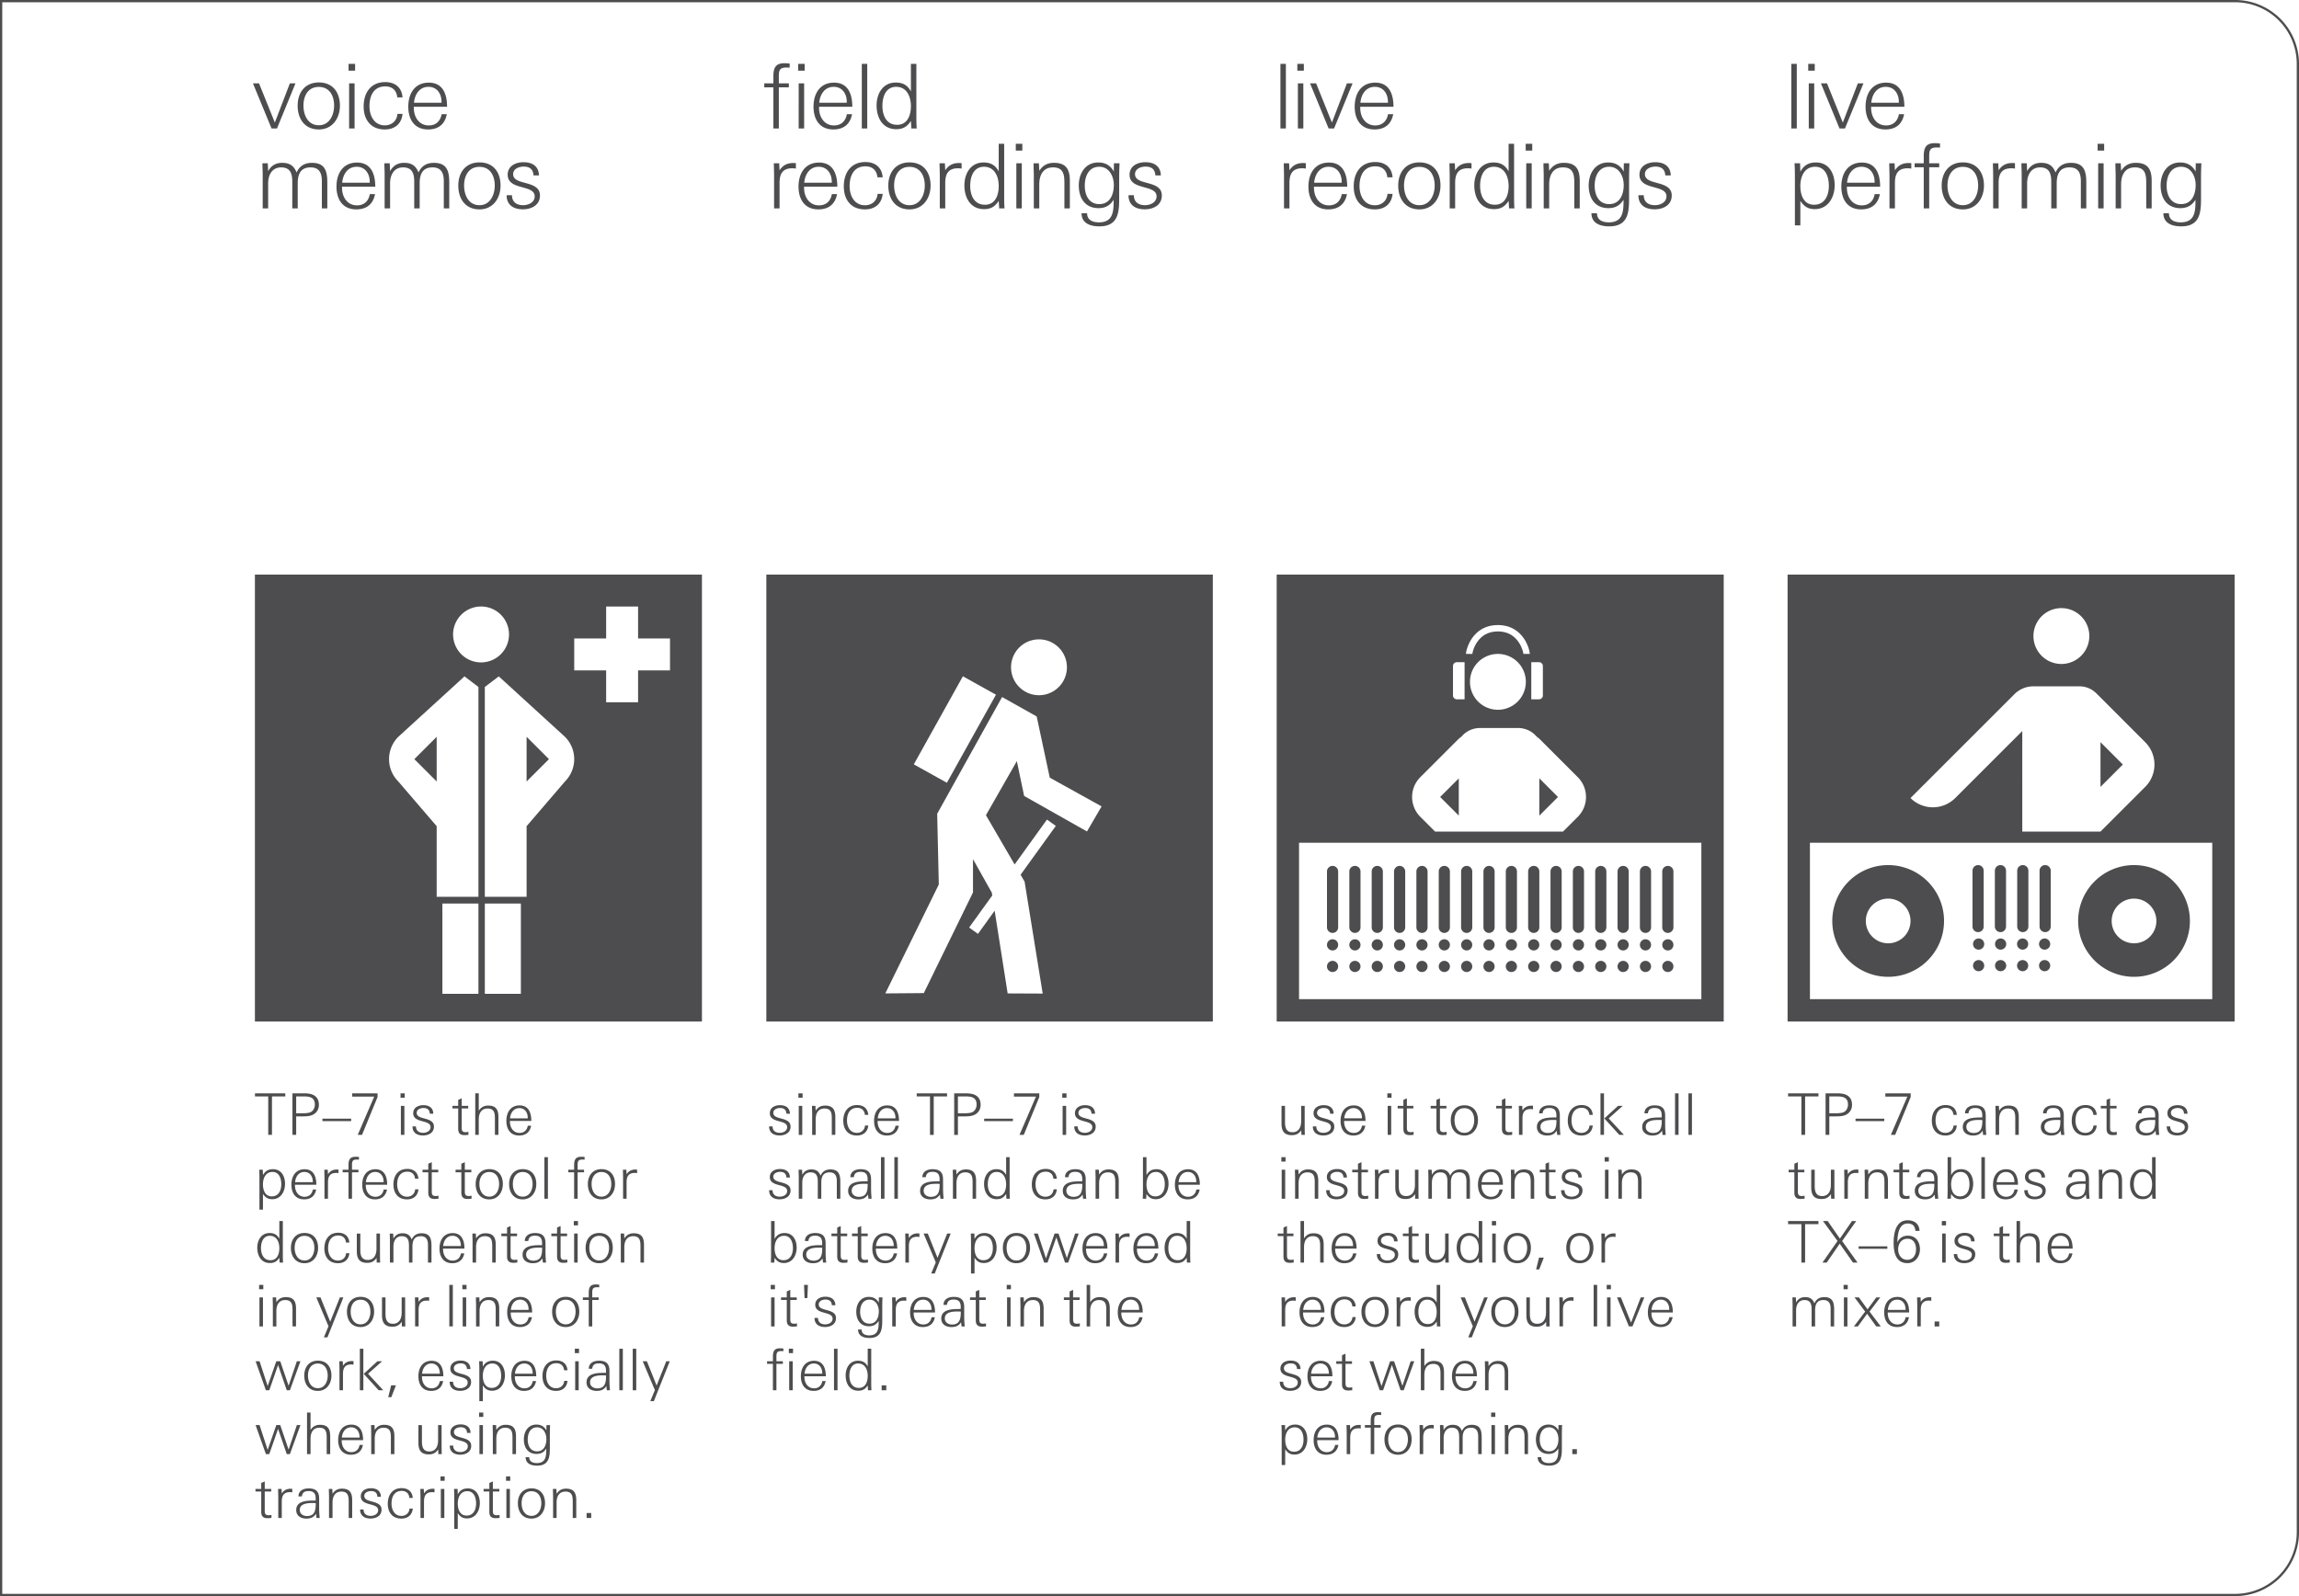 <svg xmlns="http://www.w3.org/2000/svg" width="90mm" height="62.5mm" viewBox="0 0 255.118 177.165"><g id="bg" fill="#4d4d4e"><path d="M-.25.25v176.665h-247.781a6.844 6.844 0 0 1-6.837-6.836V7.086A6.844 6.844 0 0 1-248.032.25H-.25M0 0h-248.031a7.086 7.086 0 0 0-7.087 7.087v162.992a7.086 7.086 0 0 0 7.086 7.086H0V0ZM248.031.25a6.844 6.844 0 0 1 6.837 6.837v162.992a6.844 6.844 0 0 1-6.836 6.836H.25V.25h247.781m0-.25H0v177.165h248.031a7.086 7.086 0 0 0 7.087-7.086V7.086A7.086 7.086 0 0 0 248.031 0Z"/></g><g id="artwork"><path d="M85.04 63.78v49.606h49.547V63.78H85.039Zm30.255 7.188a3.1 3.1 0 1 1 0 6.2 3.1 3.1 0 0 1 0-6.2Zm-8.443 4.097 3.67 2.045-5.447 9.777-3.67-2.044 5.447-9.778Zm13.77 17.227-6.975-3.943-.81-3.864-3.428 6 3.181 5.469 3.592-4.983.98.704-3.907 5.421.443.762 2.01 12.427-3.889-.018-1.443-9.178-1.853 2.571-.98-.705 2.567-3.56-.048-.309-2.09-3.723v3.699l-5.458 11.17-4.273.035 5.937-12.091-.18-7.85L111.2 77.37l3.84 2.155 1.452 6.795 5.751 3.188-1.622 2.783Z" fill="#4d4d4f"/><g fill="#4d4d4f"><path d="M222.007 106.565a.62.62 0 1 0 0 1.24.62.62 0 0 0 0-1.24ZM224.468 103.465a.62.62 0 0 0 .62-.62v-6.201a.62.62 0 0 0-1.24 0v6.2c0 .343.278.62.62.62ZM226.89 107.805a.62.62 0 1 0 0-1.24.62.62 0 0 0 0 1.24Z"/><circle cx="224.449" cy="104.789" r=".62"/><circle cx="224.449" cy="107.185" r=".62"/><path d="M219.566 106.565a.62.62 0 1 0 0 1.24.62.62 0 0 0 0-1.24ZM236.811 108.425a6.201 6.201 0 1 0 0-12.402 6.201 6.201 0 0 0 0 12.402Zm0-8.68a2.48 2.48 0 1 1 0 4.96 2.48 2.48 0 0 1 0-4.96ZM226.948 103.465a.62.62 0 0 0 .62-.62v-6.201a.62.62 0 0 0-1.24 0v6.2c0 .343.278.62.62.62ZM226.89 105.41a.62.62 0 1 0 0-1.24.62.62 0 0 0 0 1.24ZM222.007 104.169a.62.62 0 1 0 0 1.24.62.62 0 0 0 0-1.24ZM209.528 108.425a6.2 6.2 0 1 0 0-12.401 6.2 6.2 0 0 0 0 12.401Zm0-8.68a2.48 2.48 0 1 1 0 4.96 2.48 2.48 0 0 1 0-4.96Z"/><path d="M198.367 63.78v49.606h49.606V63.78h-49.607Zm30.383 3.72a3.1 3.1 0 1 1 0 6.2 3.1 3.1 0 0 1 0-6.2Zm-16.742 21.082 11.526-11.525a2.99 2.99 0 0 1 2.114-.876h5.099c.707 0 1.384.28 1.884.78l5.42 5.421a3.507 3.507 0 0 1 0 4.96l-4.96 4.961h-8.681V81.142l-7.441 7.44a3.508 3.508 0 0 1-4.96 0Zm33.484 22.324h-44.645V93.543h44.645v17.362Z"/><path d="M233.09 82.382v4.96l2.481-2.48-2.48-2.48zM221.988 103.465a.62.62 0 0 0 .62-.62v-6.201a.62.62 0 0 0-1.24 0v6.2c0 .343.277.62.62.62ZM219.507 103.465a.62.62 0 0 0 .62-.62v-6.201a.62.62 0 0 0-1.24 0v6.2c0 .343.278.62.62.62ZM219.566 104.169a.62.62 0 1 0 0 1.24.62.62 0 0 0 0-1.24Z"/></g><g fill="#4d4d4f"><path d="M141.673 63.78v49.606h49.607V63.78h-49.607Zm28.252 13.414V73.5h.859c.236 0 .427.192.427.428v3.266a.427.427 0 0 1-.427.427h-.86v-.427Zm-7.21-4.888a3.15 3.15 0 0 1 .112-.409c.05-.151.118-.318.203-.498a3.836 3.836 0 0 1 .783-1.096c.184-.178.394-.338.625-.472.236-.137.504-.247.795-.328a4.05 4.05 0 0 1 1.97 0 3.236 3.236 0 0 1 1.42.8 3.72 3.72 0 0 1 .784 1.097c.084.178.151.344.203.497.052.16.09.296.111.41.026.132.036.225.036.277h-.354l-.355.002a1.18 1.18 0 0 0-.022-.145 2.852 2.852 0 0 0-.088-.32 4.397 4.397 0 0 0-.173-.421 3.177 3.177 0 0 0-.636-.889 2.501 2.501 0 0 0-1.115-.624 3.28 3.28 0 0 0-1.593 0 2.758 2.758 0 0 0-.629.257c-.18.104-.343.228-.485.367a3.147 3.147 0 0 0-.637.889 3.89 3.89 0 0 0-.172.422 2.732 2.732 0 0 0-.089.319 1.18 1.18 0 0 0-.022.145l-.71-.002c0-.052.01-.145.037-.278Zm6.606 3.378a3.1 3.1 0 1 1-6.2 0 3.1 3.1 0 0 1 6.2 0Zm-8.084-1.756c0-.236.191-.427.427-.427h.86v4.12h-.86a.427.427 0 0 1-.427-.427v-3.266Zm-3.626 12.339 4.398-4.399v.052l.33-.331c.5-.5 1.18-.78 1.886-.78h4.247c.707 0 1.385.28 1.886.78l.33.33v-.05l4.399 4.398a3.11 3.11 0 0 1 0 4.397l-1.64 1.64H159.25l-1.64-1.64a3.11 3.11 0 0 1 0-4.397Zm31.189 24.639h-44.646V93.543h44.645v17.362Z"/><path d="m161.88 86.395-2.07 2.07 2.07 2.07v-4.14zM170.817 86.395v4.14l2.071-2.07-2.07-2.07zM147.874 103.553a.62.62 0 0 0 .62-.62v-6.2a.62.62 0 0 0-1.24 0v6.2c0 .342.278.62.62.62ZM147.874 107.894a.62.62 0 1 0 0-1.24.62.62 0 0 0 0 1.24ZM147.874 105.498a.62.62 0 1 0 0-1.24.62.62 0 0 0 0 1.24ZM150.355 103.553a.62.62 0 0 0 .62-.62v-6.2a.62.62 0 0 0-1.24 0v6.2c0 .342.277.62.62.62ZM150.355 107.894a.62.62 0 1 0 0-1.24.62.62 0 0 0 0 1.24ZM150.355 105.498a.62.62 0 1 0 0-1.24.62.62 0 0 0 0 1.24ZM152.835 107.894a.62.62 0 1 0 0-1.24.62.62 0 0 0 0 1.24ZM152.835 105.498a.62.62 0 1 0 0-1.24.62.62 0 0 0 0 1.24ZM152.835 103.553a.62.62 0 0 0 .62-.62v-6.2a.62.62 0 0 0-1.24 0v6.2c0 .342.277.62.62.62ZM155.315 107.894a.62.62 0 1 0 0-1.24.62.62 0 0 0 0 1.24ZM155.315 105.498a.62.62 0 1 0 0-1.24.62.62 0 0 0 0 1.24ZM155.315 103.553a.62.62 0 0 0 .62-.62v-6.2a.62.62 0 0 0-1.24 0v6.2c0 .342.278.62.62.62ZM157.796 107.894a.62.62 0 1 0 0-1.24.62.62 0 0 0 0 1.24ZM157.796 105.498a.62.62 0 1 0 0-1.24.62.62 0 0 0 0 1.24ZM157.796 103.553a.62.62 0 0 0 .62-.62v-6.2a.62.62 0 0 0-1.24 0v6.2c0 .342.277.62.62.62ZM160.276 107.894a.62.62 0 1 0 0-1.24.62.62 0 0 0 0 1.24ZM160.276 105.498a.62.62 0 1 0 0-1.24.62.62 0 0 0 0 1.24ZM160.276 103.553a.62.62 0 0 0 .62-.62v-6.2a.62.62 0 0 0-1.24 0v6.2c0 .342.277.62.62.62ZM162.756 107.894a.62.62 0 1 0 0-1.24.62.62 0 0 0 0 1.24Z"/><circle cx="162.756" cy="104.878" r=".62"/><path d="M162.756 103.553a.62.62 0 0 0 .62-.62v-6.2a.62.62 0 0 0-1.24 0v6.2c0 .342.278.62.62.62ZM165.237 107.894a.62.62 0 1 0 0-1.24.62.62 0 0 0 0 1.24ZM165.237 105.498a.62.62 0 1 0 0-1.24.62.62 0 0 0 0 1.24ZM165.237 103.553a.62.62 0 0 0 .62-.62v-6.2a.62.62 0 0 0-1.24 0v6.2c0 .342.277.62.62.62ZM167.717 107.894a.62.62 0 1 0 0-1.24.62.62 0 0 0 0 1.24ZM167.717 105.498a.62.62 0 1 0 0-1.24.62.62 0 0 0 0 1.24ZM167.717 103.553a.62.62 0 0 0 .62-.62v-6.2a.62.62 0 0 0-1.24 0v6.2c0 .342.277.62.62.62ZM170.197 107.894a.62.62 0 1 0 0-1.24.62.62 0 0 0 0 1.24ZM170.197 105.498a.62.62 0 1 0 0-1.24.62.62 0 0 0 0 1.24ZM170.197 103.553a.62.62 0 0 0 .62-.62v-6.2a.62.62 0 0 0-1.24 0v6.2c0 .342.278.62.62.62ZM172.678 107.894a.62.62 0 1 0 0-1.24.62.62 0 0 0 0 1.24ZM172.678 105.498a.62.62 0 1 0 0-1.24.62.62 0 0 0 0 1.24ZM172.678 103.553a.62.62 0 0 0 .62-.62v-6.2a.62.62 0 0 0-1.24 0v6.2c0 .342.277.62.62.62ZM175.158 107.894a.62.62 0 1 0 0-1.24.62.62 0 0 0 0 1.24ZM175.158 105.498a.62.62 0 1 0 0-1.24.62.62 0 0 0 0 1.24ZM175.158 103.553a.62.62 0 0 0 .62-.62v-6.2a.62.62 0 0 0-1.24 0v6.2c0 .342.277.62.62.62ZM177.638 107.894a.62.62 0 1 0 0-1.24.62.62 0 0 0 0 1.24ZM177.638 105.498a.62.62 0 1 0 0-1.24.62.62 0 0 0 0 1.24ZM177.638 103.553a.62.62 0 0 0 .62-.62v-6.2a.62.62 0 0 0-1.24 0v6.2c0 .342.278.62.62.62ZM180.118 107.894a.62.62 0 1 0 0-1.24.62.62 0 0 0 0 1.24ZM180.118 105.498a.62.62 0 1 0 0-1.24.62.62 0 0 0 0 1.24ZM180.118 103.553a.62.62 0 0 0 .62-.62v-6.2a.62.62 0 0 0-1.24 0v6.2c0 .342.278.62.62.62ZM182.599 107.894a.62.62 0 1 0 0-1.24.62.62 0 0 0 0 1.24ZM182.599 105.498a.62.62 0 1 0 0-1.24.62.62 0 0 0 0 1.24ZM182.599 103.553a.62.62 0 0 0 .62-.62v-6.2a.62.62 0 0 0-1.24 0v6.2c0 .342.277.62.62.62ZM185.079 107.894a.62.62 0 1 0 0-1.24.62.62 0 0 0 0 1.24ZM185.079 105.498a.62.62 0 1 0 0-1.24.62.62 0 0 0 0 1.24ZM185.079 103.553a.62.62 0 0 0 .62-.62v-6.2a.62.62 0 0 0-1.24 0v6.2c0 .342.277.62.62.62Z"/></g><path fill="none" d="m58.436 86.744 2.48-2.48-2.48-2.48v4.96zM48.458 81.783l-2.48 2.48 2.48 2.48v-4.96z"/><g fill="#4d4d4f"><path d="m58.436 86.744 2.48-2.48-2.48-2.48v4.96zM48.458 86.744v-4.96l-2.48 2.48 2.48 2.48z"/><path d="M28.288 63.78v49.606h49.606V63.779H28.288Zm24.804 46.535h-4v-10.026h4v10.026Zm0-10.77h-4.634v-7.84L44.2 86.744a3.507 3.507 0 0 1 0-4.96l7.344-6.707 1.548 1.176v23.293Zm-.317-26.079a3.105 3.105 0 0 1-2.436-2.436 3.105 3.105 0 0 1 3.65-3.65 3.105 3.105 0 0 1 2.436 2.437 3.105 3.105 0 0 1-3.65 3.65Zm5.027 36.849h-4v-10.026h4v10.026Zm4.891-23.571-4.257 4.96v7.842H53.8V76.253l1.549-1.176 7.343 6.706a3.507 3.507 0 0 1 0 4.96Zm11.658-12.335h-3.544v3.544h-3.543v-3.544h-3.543v-3.543h3.543v-3.543h3.543v3.543h3.544v3.543Z"/></g></g><g id="new_text" fill="#4d4d4f"><path d="M87.28 7.495c-.734 0-.853.268-.853.963v.793h1.11v.446h-1.11v4.563h-.605V9.697H84.81v-.446h1.012v-.744c0-.783.12-1.487 1.18-1.487.209 0 .417.01.625.03v.465a3.487 3.487 0 0 0-.347-.02Zm1.29.348v-.754h.724v.754h-.725Zm.059 6.417V9.25h.605v5.009h-.605ZM90.89 11.85v.119c0 1.012.566 1.954 1.667 1.954.793 0 1.29-.496 1.418-1.25h.576c-.21 1.121-.943 1.695-2.074 1.695-1.527 0-2.202-1.12-2.202-2.528 0-1.439.705-2.668 2.281-2.668 1.598 0 2.024 1.339 2.024 2.678h-3.69Zm3.076-.546c0-.883-.496-1.666-1.448-1.666-1.012 0-1.528.853-1.608 1.765h3.056v-.1ZM95.633 14.26V7.089h.604v7.17h-.604ZM101.133 14.26l-.05-.833c-.426.635-.862.912-1.636.912-1.508 0-2.173-1.28-2.173-2.639 0-1.289.685-2.539 2.123-2.539.793 0 1.3.288 1.686.983V7.089h.605v5.674c0 .495 0 1 .04 1.497h-.595Zm-1.686-4.622c-1.17 0-1.527 1.13-1.527 2.113 0 1.041.426 2.102 1.636 2.102 1.17 0 1.527-1.09 1.527-2.082 0-1.031-.446-2.133-1.636-2.133ZM87.915 18.679c-1.071 0-1.408.625-1.408 1.617v2.836H85.9V19.59c0-.486-.02-.98-.03-1.467h.596l.04.783c.367-.575.862-.813 1.537-.813.09 0 .188.01.277.02v.605a1.848 1.848 0 0 0-.406-.04ZM89.227 20.722v.119c0 1.012.566 1.954 1.666 1.954.793 0 1.29-.495 1.418-1.249h.576c-.208 1.12-.943 1.695-2.073 1.695-1.527 0-2.202-1.12-2.202-2.529 0-1.437.704-2.668 2.281-2.668 1.597 0 2.024 1.34 2.024 2.678h-3.69Zm3.075-.545c0-.883-.497-1.666-1.449-1.666-1.011 0-1.527.852-1.606 1.766h3.055v-.1ZM95.977 23.241c-1.548 0-2.34-1.08-2.34-2.558 0-1.498.783-2.698 2.39-2.698 1.091 0 1.834.584 1.924 1.696h-.585c-.07-.774-.556-1.22-1.33-1.22-1.29 0-1.755 1.052-1.755 2.192 0 1.06.516 2.132 1.706 2.132.764 0 1.339-.496 1.399-1.27h.565c-.11 1.12-.873 1.726-1.974 1.726ZM100.926 23.241c-1.568 0-2.351-1.18-2.351-2.648 0-1.447.823-2.568 2.35-2.568 1.548 0 2.341 1.101 2.341 2.568 0 1.408-.833 2.648-2.34 2.648Zm0-4.72c-1.2 0-1.706.992-1.706 2.072 0 1.061.496 2.183 1.706 2.183 1.19 0 1.696-1.152 1.696-2.183 0-1.07-.496-2.072-1.696-2.072ZM106.303 18.679c-1.072 0-1.41.625-1.41 1.617v2.836h-.604V19.59c0-.486-.02-.98-.03-1.467h.595l.04.783c.367-.575.863-.813 1.537-.813.09 0 .189.01.278.02v.605a1.848 1.848 0 0 0-.406-.04ZM110.877 23.132l-.05-.832c-.427.635-.863.912-1.637.912-1.508 0-2.172-1.28-2.172-2.639 0-1.289.685-2.539 2.122-2.539.794 0 1.3.287 1.687.983v-3.055h.605v5.673c0 .495 0 1 .04 1.497h-.595Zm-1.687-4.621c-1.17 0-1.527 1.13-1.527 2.112 0 1.042.427 2.103 1.637 2.103 1.17 0 1.527-1.091 1.527-2.082 0-1.033-.446-2.133-1.637-2.133ZM112.722 16.716v-.754h.725v.754h-.725Zm.06 6.416v-5.008h.606v5.008h-.606ZM118.115 23.132v-2.826c0-.932-.11-1.726-1.26-1.726-1.13 0-1.527.893-1.527 1.884v2.668h-.606v-3.59c0-.477-.029-.942-.029-1.418h.595l.04.832c.406-.604.902-.882 1.637-.882 1.358 0 1.755.753 1.755 1.994v3.064h-.605ZM124.195 19.74v1.776c0 1.735.11 3.61-2.202 3.61-.972 0-1.973-.317-1.973-1.458h.615c0 .774.634 1.012 1.31 1.012 1.616 0 1.635-1.27 1.635-2.509-.397.635-.922.932-1.676.932-1.508 0-2.192-1.131-2.192-2.52 0-1.318.715-2.549 2.162-2.549.774 0 1.36.328 1.726 1.012 0-.307.01-.615.01-.922h.625c-.03.674-.04 1.07-.04 1.616Zm-2.202-1.23c-1.19 0-1.616 1.071-1.616 2.103 0 1.022.446 2.043 1.606 2.043 1.2 0 1.617-1.08 1.617-2.122 0-.963-.515-2.023-1.607-2.023ZM127.033 23.232c-1.031 0-1.805-.467-1.805-1.567h.595c0 .754.506 1.11 1.24 1.11.585 0 1.28-.307 1.28-.98 0-.527-.447-.745-1.11-.935l-.527-.148c-.774-.218-1.359-.535-1.359-1.318 0-.973.883-1.389 1.745-1.389.973 0 1.697.426 1.727 1.468h-.606c-.04-.685-.426-.982-1.1-.982-.506 0-1.161.238-1.161.842 0 .486.417.715 1.032.883l.565.16c.952.268 1.378.634 1.378 1.328 0 1.072-.942 1.528-1.894 1.528ZM198.781 14.26V7.089h.605v7.17h-.605ZM200.657 7.843v-.754h.724v.754h-.724Zm.06 6.417V9.25h.604v5.009h-.604ZM204.734 14.26h-.604l-2.064-5.009h.675l1.755 4.354 1.667-4.354h.624l-2.053 5.009ZM207.637 11.85v.119c0 1.012.565 1.954 1.666 1.954.793 0 1.29-.496 1.418-1.25h.576c-.21 1.121-.943 1.695-2.074 1.695-1.527 0-2.202-1.12-2.202-2.528 0-1.439.705-2.668 2.282-2.668 1.596 0 2.023 1.339 2.023 2.678h-3.69Zm3.075-.546c0-.883-.496-1.666-1.448-1.666-1.012 0-1.528.853-1.608 1.765h3.056v-.1ZM201.39 23.212c-.764 0-1.19-.298-1.607-.912v2.717h-.605V19.62c0-.495-.01-1-.04-1.497h.615l.03.932c.387-.704.922-1.022 1.726-1.022 1.448 0 2.083 1.21 2.083 2.52 0 1.339-.725 2.658-2.202 2.658Zm.04-4.701c-1.2 0-1.647 1.09-1.647 2.133 0 .99.356 2.082 1.527 2.082 1.2 0 1.637-1.051 1.637-2.103 0-.972-.357-2.112-1.518-2.112ZM204.947 20.722v.119c0 1.012.566 1.954 1.666 1.954.794 0 1.29-.495 1.419-1.249h.575c-.209 1.12-.942 1.695-2.073 1.695-1.527 0-2.202-1.12-2.202-2.529 0-1.437.704-2.668 2.281-2.668 1.597 0 2.024 1.34 2.024 2.678h-3.69Zm3.075-.545c0-.883-.496-1.666-1.448-1.666-1.012 0-1.527.852-1.607 1.766h3.055v-.1ZM211.688 18.679c-1.071 0-1.409.625-1.409 1.617v2.836h-.604V19.59c0-.486-.02-.982-.03-1.467h.595l.04.783c.366-.575.862-.813 1.537-.813.09 0 .189.01.277.02v.605a1.848 1.848 0 0 0-.406-.04ZM214.934 16.368c-.734 0-.853.268-.853.962v.794h1.111v.445h-1.111v4.563h-.605v-4.563h-1.011v-.445h1.011v-.744c0-.783.12-1.488 1.18-1.488.21 0 .417.01.625.03v.466a3.487 3.487 0 0 0-.347-.02ZM217.817 23.241c-1.567 0-2.35-1.18-2.35-2.648 0-1.447.823-2.568 2.35-2.568 1.547 0 2.341 1.101 2.341 2.568 0 1.408-.833 2.648-2.34 2.648Zm0-4.72c-1.2 0-1.706.992-1.706 2.072 0 1.061.496 2.183 1.706 2.183 1.19 0 1.697-1.15 1.697-2.183 0-1.07-.497-2.072-1.697-2.072ZM223.194 18.679c-1.071 0-1.409.625-1.409 1.617v2.836h-.605V19.59c0-.486-.019-.982-.03-1.467h.596l.039.783c.367-.575.863-.813 1.538-.813.089 0 .189.01.277.02v.605a1.848 1.848 0 0 0-.406-.04ZM230.91 23.132v-3.024c0-.864-.258-1.528-1.25-1.528-1.13 0-1.428.783-1.428 1.765v2.787h-.605v-2.955c0-.883-.198-1.597-1.24-1.597-1.022 0-1.438.862-1.438 1.765v2.787h-.606v-3.809c0-.396-.029-.803-.029-1.199h.595l.04.873c.337-.615.843-.923 1.547-.923.823 0 1.3.298 1.607 1.071.347-.744.902-1.07 1.716-1.07 1.468 0 1.695.961 1.695 2.192v2.865h-.604ZM232.772 16.716v-.754h.724v.754h-.724Zm.06 6.416v-5.008h.604v5.008h-.604ZM238.165 23.132v-2.826c0-.932-.11-1.726-1.26-1.726-1.13 0-1.527.893-1.527 1.884v2.668h-.606v-3.59c0-.477-.029-.942-.029-1.418h.595l.04.832c.406-.604.902-.882 1.636-.882 1.359 0 1.755.753 1.755 1.994v3.064h-.604ZM244.245 19.74v1.776c0 1.735.11 3.61-2.202 3.61-.972 0-1.974-.317-1.974-1.458h.616c0 .774.634 1.012 1.31 1.012 1.615 0 1.635-1.27 1.635-2.509-.397.635-.922.932-1.676.932-1.508 0-2.192-1.131-2.192-2.52 0-1.318.714-2.549 2.162-2.549.774 0 1.36.328 1.726 1.012 0-.307.01-.615.01-.922h.625c-.03.674-.04 1.07-.04 1.616Zm-2.202-1.23c-1.19 0-1.616 1.071-1.616 2.103 0 1.022.446 2.043 1.606 2.043 1.2 0 1.617-1.08 1.617-2.122 0-.963-.515-2.023-1.607-2.023ZM30.737 14.26h-.604L28.069 9.25h.675l1.755 4.354 1.667-4.354h.624l-2.053 5.009ZM35.38 14.368c-1.567 0-2.35-1.18-2.35-2.647 0-1.448.822-2.57 2.35-2.57 1.548 0 2.34 1.102 2.34 2.57 0 1.408-.832 2.647-2.34 2.647Zm0-4.72c-1.2 0-1.705.992-1.705 2.073 0 1.061.495 2.182 1.705 2.182 1.19 0 1.696-1.15 1.696-2.182 0-1.071-.496-2.073-1.696-2.073ZM38.68 7.843v-.754h.725v.754h-.724Zm.06 6.417V9.25h.606v5.009h-.606ZM42.694 14.368c-1.547 0-2.34-1.08-2.34-2.558 0-1.497.784-2.698 2.39-2.698 1.09 0 1.835.585 1.924 1.696h-.585c-.07-.774-.556-1.22-1.33-1.22C41.466 9.589 41 10.64 41 11.78c0 1.06.515 2.133 1.705 2.133.764 0 1.34-.496 1.398-1.27h.566c-.109 1.12-.872 1.725-1.974 1.725ZM45.922 11.85v.119c0 1.012.565 1.954 1.666 1.954.794 0 1.29-.496 1.419-1.25h.575c-.21 1.121-.943 1.695-2.073 1.695-1.528 0-2.202-1.12-2.202-2.528 0-1.439.704-2.668 2.28-2.668 1.597 0 2.024 1.339 2.024 2.678h-3.69Zm3.075-.546c0-.883-.496-1.666-1.448-1.666-1.012 0-1.528.853-1.608 1.765h3.056v-.1ZM35.717 23.132v-3.024c0-.863-.258-1.528-1.25-1.528-1.131 0-1.428.783-1.428 1.765v2.787h-.606v-2.955c0-.883-.198-1.597-1.239-1.597-1.022 0-1.438.862-1.438 1.765v2.787h-.606v-3.809c0-.396-.03-.803-.03-1.199h.595l.04.873c.337-.615.843-.923 1.547-.923.824 0 1.3.298 1.608 1.071.347-.744.902-1.07 1.716-1.07 1.467 0 1.695.961 1.695 2.192v2.865h-.605ZM37.955 20.722v.119c0 1.012.564 1.954 1.666 1.954.793 0 1.289-.495 1.418-1.249h.575c-.208 1.12-.942 1.695-2.072 1.695-1.527 0-2.202-1.12-2.202-2.529 0-1.437.704-2.668 2.28-2.668 1.598 0 2.024 1.34 2.024 2.678h-3.69Zm3.074-.545c0-.883-.496-1.666-1.448-1.666-1.012 0-1.527.852-1.607 1.766h3.055v-.1ZM49.248 23.132v-3.024c0-.863-.258-1.528-1.25-1.528-1.13 0-1.428.783-1.428 1.765v2.787h-.604v-2.955c0-.883-.2-1.597-1.24-1.597-1.022 0-1.439.862-1.439 1.765v2.787h-.605v-3.809c0-.396-.03-.803-.03-1.199h.596l.039.873c.338-.615.844-.923 1.548-.923.823 0 1.299.298 1.606 1.071.348-.744.903-1.07 1.716-1.07 1.468 0 1.696.961 1.696 2.192v2.865h-.605ZM53.206 23.241c-1.567 0-2.35-1.18-2.35-2.648 0-1.447.822-2.568 2.35-2.568 1.548 0 2.34 1.101 2.34 2.568 0 1.408-.832 2.648-2.34 2.648Zm0-4.72c-1.2 0-1.705.992-1.705 2.072 0 1.061.495 2.183 1.705 2.183 1.19 0 1.696-1.152 1.696-2.183 0-1.07-.496-2.072-1.696-2.072ZM58.024 23.232c-1.03 0-1.804-.467-1.804-1.567h.594c0 .754.506 1.11 1.24 1.11.586 0 1.28-.307 1.28-.98 0-.527-.446-.745-1.111-.935l-.526-.148c-.773-.218-1.36-.535-1.36-1.318 0-.973.884-1.389 1.747-1.389.972 0 1.696.426 1.725 1.468h-.604c-.04-.685-.427-.982-1.102-.982-.506 0-1.16.238-1.16.842 0 .486.416.715 1.031.883l.566.16c.952.268 1.379.634 1.379 1.328 0 1.072-.943 1.528-1.895 1.528ZM142.088 14.26V7.089h.605v7.17h-.605ZM143.964 7.843v-.754h.724v.754h-.724Zm.06 6.417V9.25h.605v5.009h-.606ZM148.042 14.26h-.606l-2.062-5.009h.674l1.755 4.354 1.666-4.354h.625l-2.052 5.009ZM150.944 11.85v.119c0 1.012.566 1.954 1.666 1.954.793 0 1.29-.496 1.418-1.25h.575c-.208 1.121-.942 1.695-2.072 1.695-1.527 0-2.202-1.12-2.202-2.528 0-1.439.704-2.668 2.281-2.668 1.597 0 2.024 1.339 2.024 2.678h-3.69Zm3.074-.546c0-.883-.496-1.666-1.448-1.666-1.011 0-1.527.853-1.606 1.765h3.054v-.1ZM144.499 18.679c-1.071 0-1.41.625-1.41 1.617v2.836h-.604V19.59c0-.486-.02-.982-.03-1.467h.596l.039.783c.367-.575.863-.813 1.538-.813.089 0 .188.01.277.02v.605a1.848 1.848 0 0 0-.406-.04ZM145.81 20.722v.119c0 1.012.566 1.954 1.666 1.954.794 0 1.29-.495 1.42-1.249h.575c-.21 1.12-.943 1.695-2.074 1.695-1.527 0-2.202-1.12-2.202-2.529 0-1.437.705-2.668 2.281-2.668 1.598 0 2.024 1.34 2.024 2.678h-3.69Zm3.076-.545c0-.883-.496-1.666-1.449-1.666-1.011 0-1.527.852-1.607 1.766h3.056v-.1ZM152.56 23.241c-1.548 0-2.34-1.08-2.34-2.558 0-1.498.783-2.698 2.39-2.698 1.091 0 1.834.584 1.924 1.696h-.585c-.07-.774-.556-1.22-1.33-1.22-1.29 0-1.755 1.052-1.755 2.192 0 1.06.516 2.132 1.706 2.132.764 0 1.339-.496 1.398-1.27h.566c-.11 1.12-.873 1.726-1.974 1.726ZM157.509 23.241c-1.568 0-2.351-1.18-2.351-2.648 0-1.447.823-2.568 2.35-2.568 1.547 0 2.341 1.101 2.341 2.568 0 1.408-.833 2.648-2.34 2.648Zm0-4.72c-1.2 0-1.706.992-1.706 2.072 0 1.061.496 2.183 1.706 2.183 1.19 0 1.696-1.15 1.696-2.183 0-1.07-.496-2.072-1.696-2.072ZM162.886 18.679c-1.072 0-1.41.625-1.41 1.617v2.836h-.604V19.59c0-.486-.02-.982-.03-1.467h.595l.04.783c.367-.575.863-.813 1.537-.813.09 0 .189.01.278.02v.605a1.848 1.848 0 0 0-.406-.04ZM167.46 23.132l-.05-.832c-.427.635-.863.912-1.637.912-1.507 0-2.172-1.28-2.172-2.639 0-1.289.685-2.539 2.123-2.539.793 0 1.3.287 1.686.983v-3.055h.605v5.673c0 .495 0 1 .04 1.497h-.595Zm-1.687-4.621c-1.17 0-1.527 1.13-1.527 2.112 0 1.042.427 2.103 1.637 2.103 1.17 0 1.527-1.091 1.527-2.082 0-1.033-.446-2.133-1.637-2.133ZM169.305 16.716v-.754h.725v.754h-.724Zm.06 6.416v-5.008h.606v5.008h-.606ZM174.698 23.132v-2.826c0-.932-.11-1.726-1.26-1.726-1.13 0-1.527.893-1.527 1.884v2.668h-.606v-3.59c0-.477-.029-.942-.029-1.418h.595l.04.832c.406-.604.902-.882 1.637-.882 1.358 0 1.754.753 1.754 1.994v3.064h-.604ZM180.778 19.74v1.776c0 1.735.11 3.61-2.202 3.61-.972 0-1.973-.317-1.973-1.458h.615c0 .774.634 1.012 1.31 1.012 1.615 0 1.635-1.27 1.635-2.509-.397.635-.922.932-1.676.932-1.508 0-2.192-1.131-2.192-2.52 0-1.318.715-2.549 2.162-2.549.774 0 1.36.328 1.726 1.012 0-.307.01-.615.01-.922h.625c-.03.674-.04 1.07-.04 1.616Zm-2.202-1.23c-1.19 0-1.616 1.071-1.616 2.103 0 1.022.446 2.043 1.606 2.043 1.2 0 1.617-1.08 1.617-2.122 0-.963-.515-2.023-1.607-2.023ZM183.616 23.232c-1.031 0-1.805-.467-1.805-1.567h.595c0 .753.506 1.11 1.24 1.11.585 0 1.28-.307 1.28-.98 0-.527-.447-.745-1.11-.935l-.527-.148c-.774-.218-1.359-.535-1.359-1.318 0-.973.883-1.389 1.745-1.389.973 0 1.697.426 1.727 1.468h-.605c-.04-.685-.427-.982-1.101-.982-.506 0-1.161.238-1.161.842 0 .486.417.715 1.032.883l.565.16c.953.268 1.378.634 1.378 1.328 0 1.072-.942 1.528-1.894 1.528ZM200.312 121.703v4.267h-.414v-4.267h-1.473v-.345h3.367v.345h-1.48ZM204.668 123.808c-.274.09-.599.108-.925.108h-.746v2.054h-.414v-4.611h1.295c.504 0 .873.077 1.122.236.37.235.516.58.516 1.046 0 .561-.318.988-.848 1.167Zm-.772-2.105h-.9v1.87h.69c.248 0 .606-.014.842-.096.358-.128.542-.511.542-.874 0-.766-.536-.9-1.174-.9ZM205.91 124.44v-.269h3.188v.269h-3.188ZM210.304 125.97h-.477l1.83-4.248h-2.442v-.363h2.812v.408l-1.722 4.203ZM215.879 126.04c-.994 0-1.505-.695-1.505-1.645 0-.963.504-1.735 1.537-1.735.702 0 1.18.376 1.237 1.09h-.376c-.045-.497-.357-.784-.854-.784-.83 0-1.13.676-1.13 1.409 0 .683.332 1.372 1.098 1.372.49 0 .86-.32.899-.816h.363c-.07.72-.561 1.11-1.27 1.11ZM220.06 125.97c-.012-.152-.032-.313-.05-.466-.268.408-.6.536-1.079.536-.586 0-1.122-.293-1.122-.944 0-1.027 1.199-1.059 1.99-1.059h.166c.006-.076.006-.146.006-.222 0-.55-.216-.83-.785-.83-.414 0-.695.134-.746.593h-.383c.007-.644.562-.886 1.13-.886.797 0 1.167.332 1.167 1.128v.957c0 .402.019.791.064 1.193h-.358Zm-.401-1.658c-.536 0-1.454.032-1.454.771 0 .447.389.677.797.677.918 0 .975-.728.975-1.436-.108-.006-.21-.012-.318-.012ZM223.633 125.97v-1.818c0-.6-.07-1.11-.81-1.11-.727 0-.982.574-.982 1.212v1.716h-.39v-2.309c0-.306-.018-.606-.018-.912h.381l.027.536c.26-.39.58-.568 1.052-.568.874 0 1.129.485 1.129 1.282v1.97h-.39ZM228.722 125.97c-.012-.152-.032-.313-.05-.466-.268.408-.6.536-1.078.536-.587 0-1.123-.293-1.123-.944 0-1.027 1.199-1.059 1.99-1.059h.166c.007-.076.007-.146.007-.222 0-.55-.217-.83-.786-.83-.414 0-.695.134-.746.593h-.383c.007-.644.562-.886 1.13-.886.797 0 1.167.332 1.167 1.128v.957c0 .402.019.791.064 1.193h-.358Zm-.4-1.658c-.537 0-1.455.032-1.455.771 0 .447.389.677.797.677.918 0 .975-.728.975-1.436-.108-.006-.21-.012-.318-.012ZM231.403 126.04c-.994 0-1.505-.695-1.505-1.645 0-.963.504-1.735 1.537-1.735.702 0 1.18.376 1.238 1.09h-.376c-.045-.497-.358-.784-.855-.784-.829 0-1.129.676-1.129 1.409 0 .683.331 1.372 1.097 1.372.491 0 .861-.32.9-.816h.363c-.07.72-.562 1.11-1.27 1.11ZM234.446 125.995c-.466 0-.682-.223-.682-.688v-2.27h-.638v-.288h.637v-.663l.39-.173v.836h.72v.287h-.72v2.099c0 .363.05.535.452.535.077 0 .192-.019.293-.038v.332c-.152.018-.3.031-.452.031ZM239.249 125.97c-.013-.152-.032-.313-.05-.466-.269.408-.6.536-1.079.536-.587 0-1.122-.293-1.122-.944 0-1.027 1.198-1.059 1.99-1.059h.165c.007-.076.007-.146.007-.222 0-.55-.217-.83-.785-.83-.414 0-.696.134-.746.593h-.383c.007-.644.561-.886 1.129-.886.798 0 1.168.332 1.168 1.128v.957c0 .402.018.791.063 1.193h-.357Zm-.401-1.658c-.537 0-1.456.032-1.456.771 0 .447.39.677.798.677.918 0 .976-.728.976-1.436-.108-.006-.21-.012-.318-.012ZM241.6 126.034c-.664 0-1.162-.3-1.162-1.008h.383c0 .485.325.714.797.714.377 0 .823-.197.823-.63 0-.34-.287-.479-.715-.6l-.337-.096c-.498-.14-.873-.344-.873-.848 0-.625.567-.893 1.122-.893.625 0 1.09.273 1.109.943h-.389c-.025-.44-.274-.63-.708-.63-.325 0-.746.152-.746.541 0 .313.268.46.663.568l.364.102c.612.172.886.409.886.855 0 .688-.605.982-1.218.982ZM199.803 133.082c-.466 0-.683-.223-.683-.688v-2.27h-.638v-.288h.638v-.663l.389-.173v.836h.72v.287h-.72v2.099c0 .363.05.535.453.535.076 0 .191-.019.293-.038v.332c-.153.018-.3.03-.452.03ZM203.196 133.057l-.013-.517c-.267.383-.573.549-1.045.549-.86 0-1.148-.472-1.148-1.282v-1.971h.389v1.817c0 .6.14 1.11.823 1.11.727 0 .969-.606.969-1.243v-1.684h.39v2.258c0 .32.005.644.018.963h-.383ZM205.959 130.194c-.689 0-.906.4-.906 1.039v1.824h-.39v-2.277c0-.312-.012-.631-.018-.944h.382l.027.504c.235-.37.554-.523.988-.523.057 0 .12.006.178.012v.39a1.19 1.19 0 0 0-.261-.026ZM209.114 133.057v-1.818c0-.6-.07-1.11-.81-1.11-.727 0-.982.574-.982 1.212v1.716h-.39v-2.309c0-.307-.018-.606-.018-.912h.383l.025.536c.26-.39.58-.568 1.052-.568.874 0 1.129.485 1.129 1.282v1.97h-.389ZM211.444 133.082c-.466 0-.682-.223-.682-.688v-2.27h-.638v-.288h.638v-.663l.388-.173v.836h.721v.287h-.72v2.099c0 .363.05.535.452.535.077 0 .192-.019.293-.038v.332c-.152.018-.3.03-.452.03ZM214.732 133.057c-.012-.153-.032-.313-.05-.466-.268.408-.6.536-1.079.536-.587 0-1.122-.293-1.122-.944 0-1.027 1.199-1.059 1.99-1.059h.166c.006-.076.006-.146.006-.223 0-.548-.216-.829-.785-.829-.414 0-.695.134-.746.593h-.383c.007-.644.562-.887 1.13-.887.797 0 1.167.332 1.167 1.13v.956c0 .402.019.791.064 1.193h-.358Zm-.401-1.658c-.536 0-1.454.032-1.454.771 0 .447.388.677.797.677.918 0 .975-.728.975-1.436-.108-.006-.21-.012-.318-.012ZM217.54 133.108c-.478 0-.765-.198-1.025-.586l-.033.535h-.382c.019-.319.025-.644.025-.963v-3.649h.39v1.99c.242-.446.6-.657 1.109-.657.931 0 1.34.779 1.34 1.62 0 .868-.466 1.71-1.423 1.71Zm.033-3.023c-.771 0-1.058.701-1.058 1.371 0 .638.229 1.34.98 1.34.78 0 1.054-.682 1.054-1.352 0-.625-.23-1.359-.976-1.359ZM219.872 133.057v-4.612h.39v4.612h-.39ZM221.56 131.507v.077c0 .65.363 1.256 1.07 1.256.511 0 .83-.319.913-.804h.37c-.134.72-.606 1.091-1.333 1.091-.982 0-1.416-.72-1.416-1.626 0-.925.453-1.716 1.467-1.716 1.027 0 1.302.86 1.302 1.722h-2.373Zm1.977-.35c0-.568-.32-1.072-.932-1.072-.65 0-.982.548-1.033 1.135h1.965v-.064ZM225.794 133.121c-.663 0-1.161-.3-1.161-1.008h.382c0 .485.326.714.797.714.377 0 .824-.197.824-.63 0-.34-.287-.48-.715-.6l-.338-.096c-.497-.14-.873-.345-.873-.849 0-.625.567-.892 1.122-.892.625 0 1.09.273 1.11.943h-.39c-.025-.44-.274-.63-.707-.63-.325 0-.746.152-.746.541 0 .313.267.46.663.568l.363.102c.612.172.887.408.887.855 0 .688-.606.982-1.218.982ZM231.521 133.057c-.012-.153-.032-.313-.05-.466-.268.408-.6.536-1.079.536-.587 0-1.122-.293-1.122-.944 0-1.027 1.198-1.059 1.99-1.059h.166c.006-.076.006-.146.006-.223 0-.548-.216-.829-.785-.829-.414 0-.695.134-.746.593h-.383c.007-.644.562-.887 1.13-.887.797 0 1.167.332 1.167 1.13v.956c0 .402.019.791.064 1.193h-.358Zm-.401-1.658c-.536 0-1.454.032-1.454.771 0 .447.389.677.797.677.918 0 .975-.728.975-1.436-.108-.006-.21-.012-.318-.012ZM235.094 133.057v-1.818c0-.6-.07-1.11-.81-1.11-.727 0-.982.574-.982 1.212v1.716h-.39v-2.309c0-.307-.018-.606-.018-.912h.381l.027.536c.26-.39.58-.568 1.052-.568.873 0 1.128.485 1.128 1.282v1.97h-.388ZM238.847 133.057l-.032-.535c-.274.408-.554.586-1.052.586-.97 0-1.397-.823-1.397-1.697 0-.829.44-1.633 1.365-1.633.51 0 .835.186 1.084.632v-1.965h.389v3.649c0 .319 0 .644.026.963h-.382Zm-1.085-2.972c-.752 0-.98.727-.98 1.359 0 .67.272 1.351 1.05 1.351.754 0 .983-.701.983-1.339 0-.663-.287-1.37-1.052-1.37ZM200.312 135.876v4.268h-.414v-4.268h-1.473v-.344h3.367v.344h-1.48ZM205.626 140.144l-1.474-2.099-1.441 2.099h-.473l1.672-2.399-1.614-2.213h.523l1.352 1.952 1.34-1.952h.471l-1.562 2.22 1.709 2.392h-.503ZM206.248 138.612v-.267h3.188v.267h-3.188ZM211.664 140.207c-1.275 0-1.53-1.167-1.53-2.25 0-1.24.318-2.508 1.555-2.508.881 0 1.315.535 1.315 1.18h-.453c-.045-.536-.3-.822-.862-.822-1.013 0-1.122 1.294-1.141 2.097.223-.504.644-.746 1.174-.746.86 0 1.333.663 1.333 1.512 0 .842-.562 1.537-1.391 1.537Zm.013-2.71c-.658 0-1.04.528-1.04 1.186 0 .619.377 1.154 1.002 1.154.663 0 .982-.535.982-1.18 0-.625-.294-1.16-.944-1.16ZM215.484 136.017v-.485h.466v.485h-.466Zm.038 4.127v-3.222h.39v3.222h-.39ZM217.974 140.207c-.664 0-1.162-.3-1.162-1.008h.383c0 .486.325.715.797.715.377 0 .823-.198.823-.632 0-.338-.287-.478-.714-.6l-.338-.095c-.497-.14-.873-.345-.873-.849 0-.625.567-.892 1.122-.892.625 0 1.09.274 1.11.944h-.39c-.025-.44-.274-.632-.708-.632-.325 0-.746.154-.746.542 0 .313.268.46.663.569l.364.101c.612.172.886.408.886.855 0 .69-.605.982-1.217.982ZM222.566 140.169c-.466 0-.682-.224-.682-.689v-2.271h-.638v-.287h.638v-.663l.388-.172v.835h.721v.287h-.72v2.099c0 .363.05.536.452.536.077 0 .192-.02.293-.038v.33c-.153.02-.3.033-.452.033ZM225.956 140.144v-1.819c0-.6-.07-1.11-.81-1.11-.727 0-.982.575-.982 1.213v1.716h-.39v-4.612h.39v1.926c.255-.383.586-.567 1.046-.567.88 0 1.135.471 1.135 1.282v1.97h-.389ZM227.624 138.594v.076c0 .65.363 1.257 1.071 1.257.51 0 .83-.32.912-.804h.37c-.133.72-.605 1.091-1.333 1.091-.982 0-1.416-.72-1.416-1.627 0-.925.454-1.716 1.467-1.716 1.028 0 1.302.861 1.302 1.723h-2.373Zm1.977-.352c0-.567-.319-1.071-.931-1.071-.65 0-.983.549-1.033 1.136h1.964v-.065ZM203.144 147.23v-1.945c0-.554-.166-.982-.803-.982-.728 0-.92.504-.92 1.135v1.793h-.388v-1.902c0-.567-.128-1.026-.797-1.026-.657 0-.925.555-.925 1.135v1.793h-.39v-2.45c0-.254-.018-.516-.018-.772h.382l.026.562c.217-.396.542-.593.995-.593.53 0 .835.191 1.034.688.222-.478.58-.688 1.102-.688.944 0 1.091.618 1.091 1.409v1.844h-.389ZM204.579 143.104v-.485h.466v.485h-.466Zm.038 4.127v-3.222h.39v3.222h-.39ZM208.207 147.23l-1.015-1.403-1.026 1.404h-.44l1.25-1.646-1.18-1.576h.484l.957 1.327.976-1.327h.44l-1.192 1.576 1.25 1.646h-.504ZM209.482 145.68v.077c0 .65.364 1.257 1.072 1.257.51 0 .829-.32.912-.804h.37c-.134.72-.606 1.09-1.333 1.09-.983 0-1.416-.72-1.416-1.626 0-.925.453-1.716 1.467-1.716 1.027 0 1.301.861 1.301 1.723h-2.373Zm1.978-.35c0-.568-.32-1.072-.932-1.072-.65 0-.982.549-1.033 1.136h1.965v-.065ZM214.052 144.366c-.689 0-.906.403-.906 1.04v1.824h-.39v-2.277c0-.312-.012-.63-.018-.944h.383l.025.504c.236-.37.555-.523.989-.523.057 0 .12.006.178.013v.389a1.255 1.255 0 0 0-.261-.026ZM214.683 147.23v-.548h.511v.549h-.51ZM30.181 121.703v4.267h-.415v-4.267h-1.472v-.345h3.367v.345h-1.48ZM34.538 123.808c-.274.09-.6.11-.926.11h-.746v2.052h-.414v-4.612h1.295c.504 0 .873.078 1.122.237.37.236.517.58.517 1.046 0 .561-.319.989-.848 1.167Zm-.772-2.105h-.9v1.868h.69c.248 0 .605-.011.841-.094.358-.128.542-.511.542-.874 0-.766-.536-.9-1.173-.9ZM35.78 124.44v-.269h3.188v.269h-3.189ZM40.174 125.97h-.478l1.83-4.248h-2.442v-.363h2.812v.408l-1.722 4.203ZM44.447 121.844v-.485h.466v.485h-.466Zm.038 4.126v-3.22h.39v3.22h-.39ZM46.936 126.034c-.663 0-1.16-.3-1.16-1.008h.382c0 .485.325.715.797.715.377 0 .823-.198.823-.632 0-.338-.287-.478-.715-.6l-.337-.095c-.498-.14-.873-.344-.873-.848 0-.625.567-.893 1.122-.893.625 0 1.09.273 1.109.943h-.389c-.025-.44-.274-.63-.708-.63-.325 0-.746.152-.746.541 0 .313.268.46.663.568l.364.102c.612.172.886.409.886.855 0 .69-.605.982-1.217.982ZM51.53 125.995c-.467 0-.684-.223-.684-.687v-2.272h-.637v-.287h.637v-.663l.39-.173v.836h.72v.287h-.72v2.099c0 .363.05.536.452.536.076 0 .192-.02.293-.04v.333c-.152.02-.3.03-.452.03ZM54.92 125.97v-1.818c0-.6-.07-1.11-.81-1.11-.727 0-.982.574-.982 1.213v1.715h-.39v-4.612h.39v1.927c.255-.383.586-.567 1.046-.567.88 0 1.135.471 1.135 1.281v1.97h-.39ZM56.587 124.421v.076c0 .65.363 1.256 1.071 1.256.51 0 .83-.318.912-.803h.37c-.133.721-.605 1.09-1.333 1.09-.982 0-1.416-.72-1.416-1.626 0-.925.453-1.716 1.467-1.716 1.027 0 1.302.862 1.302 1.723h-2.373Zm1.977-.352c0-.567-.319-1.07-.931-1.07-.65 0-.983.547-1.034 1.135h1.965v-.065ZM30.214 133.108c-.491 0-.766-.19-1.033-.586v1.747h-.39v-3.47c0-.318-.006-.644-.026-.963h.396l.02.6c.247-.453.592-.658 1.109-.658.931 0 1.34.78 1.34 1.622 0 .86-.466 1.709-1.416 1.709Zm.025-3.023c-.771 0-1.059.701-1.059 1.371 0 .639.23 1.34.982 1.34.772 0 1.053-.676 1.053-1.352 0-.625-.23-1.359-.976-1.359ZM32.732 131.507v.077c0 .65.364 1.257 1.072 1.257.51 0 .829-.32.912-.805h.37c-.134.72-.606 1.092-1.333 1.092-.983 0-1.416-.72-1.416-1.627 0-.925.453-1.716 1.467-1.716 1.027 0 1.301.86 1.301 1.722h-2.373Zm1.978-.35c0-.568-.32-1.072-.932-1.072-.65 0-.982.549-1.033 1.135h1.965v-.064ZM37.302 130.194c-.689 0-.906.4-.906 1.04v1.824h-.39v-2.278c0-.312-.012-.63-.018-.944h.382l.026.504c.236-.37.555-.523.989-.523.057 0 .12.006.178.012v.39a1.248 1.248 0 0 0-.261-.026ZM39.61 128.707c-.472 0-.548.173-.548.618v.511h.714v.287h-.714v2.935h-.39v-2.935h-.65v-.287h.65v-.477c0-.504.078-.957.76-.957.134 0 .268.005.402.019v.299a2.381 2.381 0 0 0-.224-.013ZM40.592 131.507v.077c0 .65.363 1.257 1.07 1.257.512 0 .83-.32.913-.805h.37c-.134.72-.605 1.092-1.333 1.092-.982 0-1.416-.72-1.416-1.627 0-.925.453-1.716 1.467-1.716 1.027 0 1.302.86 1.302 1.722h-2.373Zm1.977-.35c0-.568-.32-1.072-.931-1.072-.65 0-.983.549-1.034 1.135h1.965v-.064ZM45.164 133.128c-.994 0-1.505-.695-1.505-1.647 0-.962.504-1.734 1.537-1.734.701 0 1.18.376 1.237 1.09h-.376c-.045-.497-.357-.783-.854-.783-.83 0-1.129.675-1.129 1.408 0 .683.331 1.372 1.097 1.372.49 0 .861-.32.9-.816h.362c-.07.72-.561 1.11-1.27 1.11ZM48.208 133.083c-.466 0-.683-.223-.683-.69v-2.27h-.638v-.287h.638v-.663l.389-.172v.835h.72v.287h-.72v2.099c0 .363.05.535.453.535.076 0 .191-.019.293-.037v.33c-.153.02-.3.033-.452.033ZM51.876 133.083c-.466 0-.683-.223-.683-.69v-2.27h-.638v-.287h.638v-.663l.389-.172v.835h.72v.287h-.72v2.099c0 .363.05.535.453.535.076 0 .191-.019.293-.037v.33c-.153.02-.3.033-.452.033ZM54.296 133.128c-1.008 0-1.512-.76-1.512-1.703 0-.932.53-1.652 1.512-1.652.995 0 1.505.708 1.505 1.652 0 .905-.536 1.703-1.505 1.703Zm0-3.037c-.772 0-1.097.639-1.097 1.334 0 .681.318 1.402 1.097 1.402.765 0 1.09-.74 1.09-1.402 0-.69-.319-1.334-1.09-1.334ZM58.008 133.128c-1.008 0-1.512-.76-1.512-1.703 0-.932.53-1.652 1.512-1.652.995 0 1.505.708 1.505 1.652 0 .905-.536 1.703-1.505 1.703Zm0-3.037c-.772 0-1.097.639-1.097 1.334 0 .681.318 1.402 1.097 1.402.765 0 1.09-.74 1.09-1.402 0-.69-.319-1.334-1.09-1.334ZM60.412 133.058v-4.612h.39v4.612h-.39ZM64.647 128.707c-.471 0-.548.173-.548.618v.511h.714v.287H64.1v2.935h-.39v-2.935h-.65v-.287h.65v-.477c0-.504.078-.957.76-.957.134 0 .268.005.402.019v.299a2.381 2.381 0 0 0-.224-.013ZM66.745 133.128c-1.008 0-1.512-.76-1.512-1.703 0-.932.53-1.652 1.512-1.652.995 0 1.505.708 1.505 1.652 0 .905-.535 1.703-1.505 1.703Zm0-3.037c-.771 0-1.097.639-1.097 1.334 0 .681.319 1.402 1.097 1.402.766 0 1.09-.74 1.09-1.402 0-.69-.318-1.334-1.09-1.334ZM70.437 130.194c-.688 0-.905.4-.905 1.04v1.824h-.39v-2.278c0-.312-.012-.63-.018-.944h.383l.025.504c.235-.37.555-.523.988-.523.058 0 .121.006.179.012v.39a1.255 1.255 0 0 0-.262-.026ZM31.03 140.144l-.032-.536c-.274.409-.555.586-1.053.586-.969 0-1.396-.822-1.396-1.696 0-.829.44-1.633 1.365-1.633.51 0 .835.185 1.084.632v-1.965h.389v3.649c0 .318 0 .644.026.963h-.383Zm-1.085-2.973c-.752 0-.981.728-.981 1.36 0 .67.273 1.351 1.052 1.351.753 0 .982-.701.982-1.34 0-.662-.287-1.37-1.053-1.37ZM33.794 140.214c-1.008 0-1.512-.76-1.512-1.703 0-.932.53-1.652 1.512-1.652.995 0 1.505.709 1.505 1.652 0 .906-.536 1.703-1.505 1.703Zm0-3.036c-.772 0-1.097.637-1.097 1.333 0 .682.318 1.403 1.097 1.403.765 0 1.09-.74 1.09-1.403 0-.69-.319-1.333-1.09-1.333ZM37.5 140.214c-.994 0-1.505-.695-1.505-1.645 0-.964.504-1.736 1.537-1.736.701 0 1.18.377 1.237 1.09h-.376c-.045-.496-.357-.783-.854-.783-.83 0-1.13.676-1.13 1.409 0 .682.332 1.372 1.098 1.372.49 0 .86-.32.899-.816h.363c-.07.72-.561 1.109-1.27 1.109ZM41.802 140.144l-.013-.517c-.268.383-.573.548-1.046.548-.86 0-1.148-.47-1.148-1.281v-1.97h.39v1.816c0 .6.14 1.11.822 1.11.727 0 .97-.606.97-1.243v-1.684h.389v2.258c0 .318.006.644.018.963h-.382ZM47.492 140.144v-1.946c0-.554-.166-.982-.804-.982-.727 0-.919.504-.919 1.135v1.793h-.388v-1.9c0-.569-.128-1.028-.797-1.028-.657 0-.925.555-.925 1.135v1.793h-.39v-2.45c0-.255-.018-.516-.018-.77h.383l.025.56c.217-.395.542-.593.994-.593.53 0 .836.191 1.034.688.223-.478.58-.688 1.103-.688.944 0 1.09.618 1.09 1.41v1.843h-.388ZM49.166 138.594v.077c0 .65.363 1.256 1.071 1.256.51 0 .83-.319.912-.804h.37c-.133.72-.605 1.091-1.333 1.091-.982 0-1.416-.72-1.416-1.627 0-.924.454-1.715 1.467-1.715 1.028 0 1.302.86 1.302 1.722h-2.373Zm1.977-.35c0-.57-.319-1.073-.931-1.073-.65 0-.983.549-1.033 1.136h1.964v-.064ZM54.622 140.144v-1.819c0-.6-.07-1.11-.81-1.11-.727 0-.982.575-.982 1.213v1.716h-.39v-2.309c0-.307-.018-.606-.018-.912h.382l.026.535c.26-.389.58-.567 1.052-.567.874 0 1.129.485 1.129 1.282v1.97h-.389ZM56.952 140.169c-.466 0-.683-.223-.683-.69v-2.269h-.637v-.287h.637v-.664l.39-.172v.836h.72v.287h-.72v2.098c0 .363.05.536.452.536.076 0 .192-.019.293-.038v.332c-.153.018-.3.03-.452.03ZM60.24 140.144c-.013-.153-.032-.313-.05-.466-.268.408-.6.536-1.079.536-.587 0-1.122-.293-1.122-.944 0-1.027 1.198-1.059 1.99-1.059h.165c.007-.077.007-.146.007-.224 0-.548-.217-.828-.785-.828-.414 0-.695.133-.746.593h-.383c.007-.644.562-.887 1.129-.887.798 0 1.168.332 1.168 1.13v.955c0 .403.019.791.063 1.194h-.357Zm-.401-1.659c-.536 0-1.455.032-1.455.772 0 .447.39.676.798.676.917 0 .975-.727.975-1.435a4.983 4.983 0 0 0-.318-.012ZM62.502 140.169c-.466 0-.683-.223-.683-.69v-2.269h-.638v-.287h.638v-.664l.389-.172v.836h.72v.287h-.72v2.098c0 .363.05.536.453.536.076 0 .191-.019.293-.038v.332c-.152.018-.3.03-.452.03ZM63.673 136.017v-.485h.465v.485h-.465Zm.038 4.127v-3.221h.39v3.22h-.39ZM66.495 140.214c-1.008 0-1.512-.76-1.512-1.703 0-.932.53-1.652 1.512-1.652.995 0 1.505.709 1.505 1.652 0 .906-.535 1.703-1.505 1.703Zm0-3.036c-.771 0-1.097.637-1.097 1.333 0 .682.319 1.403 1.097 1.403.766 0 1.09-.74 1.09-1.403 0-.69-.318-1.333-1.09-1.333ZM71.074 140.144v-1.819c0-.6-.07-1.11-.81-1.11-.727 0-.982.575-.982 1.213v1.716h-.39v-2.309c0-.307-.018-.606-.018-.912h.383l.025.535c.26-.389.58-.567 1.052-.567.874 0 1.129.485 1.129 1.282v1.97h-.389ZM28.753 143.105v-.486h.466v.486h-.466Zm.038 4.126v-3.222h.39v3.222h-.39ZM32.46 147.23v-1.817c0-.6-.07-1.11-.81-1.11-.727 0-.982.574-.982 1.212v1.716h-.39v-2.31c0-.306-.018-.606-.018-.912h.381l.027.537c.26-.39.58-.568 1.052-.568.874 0 1.129.484 1.129 1.282v1.97h-.39ZM36.338 148.442h-.396l.51-1.23-1.352-3.203h.466l1.078 2.7 1.072-2.7h.388l-1.766 4.433ZM40.012 147.3c-1.008 0-1.512-.758-1.512-1.702 0-.93.53-1.652 1.512-1.652.995 0 1.505.707 1.505 1.652 0 .905-.536 1.703-1.505 1.703Zm0-3.035c-.772 0-1.097.638-1.097 1.333 0 .682.318 1.403 1.097 1.403.765 0 1.09-.74 1.09-1.403 0-.689-.319-1.333-1.09-1.333ZM44.596 147.23l-.012-.516c-.268.383-.573.549-1.046.549-.86 0-1.148-.473-1.148-1.282v-1.972h.39v1.818c0 .6.14 1.11.822 1.11.727 0 .97-.606.97-1.244v-1.684h.389v2.259c0 .319.006.643.018.963h-.383ZM47.36 144.366c-.69 0-.906.403-.906 1.04v1.824h-.39v-2.276c0-.312-.012-.633-.018-.945h.383l.025.504c.235-.37.555-.523.988-.523.058 0 .121.007.179.013v.389a1.255 1.255 0 0 0-.262-.026ZM49.86 147.23v-4.61h.39v4.61h-.39ZM51.306 143.105v-.486h.465v.486h-.465Zm.038 4.126v-3.222h.39v3.222h-.39ZM55.01 147.23v-1.817c0-.6-.07-1.11-.81-1.11-.728 0-.982.574-.982 1.212v1.716h-.39v-2.31c0-.306-.019-.606-.019-.912h.383l.026.537c.26-.39.58-.568 1.051-.568.875 0 1.13.484 1.13 1.282v1.97h-.39ZM56.678 145.68v.077c0 .65.363 1.257 1.07 1.257.512 0 .83-.32.913-.804h.37c-.134.72-.605 1.09-1.333 1.09-.982 0-1.416-.72-1.416-1.625 0-.926.453-1.717 1.467-1.717 1.027 0 1.302.861 1.302 1.723h-2.373Zm1.977-.35c0-.567-.32-1.071-.932-1.071-.65 0-.982.548-1.033 1.135h1.965v-.065ZM62.781 147.3c-1.008 0-1.512-.758-1.512-1.702 0-.93.53-1.652 1.512-1.652.995 0 1.505.707 1.505 1.652 0 .905-.535 1.703-1.505 1.703Zm0-3.035c-.771 0-1.097.638-1.097 1.333 0 .682.319 1.403 1.097 1.403.766 0 1.09-.74 1.09-1.403 0-.689-.318-1.333-1.09-1.333ZM66.27 142.88c-.471 0-.548.173-.548.62v.509h.714v.287h-.714v2.935h-.39v-2.935h-.65v-.287h.65v-.478c0-.503.078-.957.76-.957.134 0 .268.007.402.02v.3a2.09 2.09 0 0 0-.224-.014ZM32.172 154.317h-.35l-.965-2.8-.975 2.8h-.376l-1.142-3.221h.44l.899 2.755.957-2.755h.44l.925 2.723.918-2.723h.396l-1.167 3.221ZM35.274 154.388c-1.008 0-1.511-.76-1.511-1.703 0-.932.529-1.653 1.511-1.653.995 0 1.505.708 1.505 1.653 0 .905-.535 1.703-1.505 1.703Zm0-3.037c-.771 0-1.096.638-1.096 1.334 0 .681.318 1.402 1.096 1.402.766 0 1.091-.74 1.091-1.402 0-.69-.32-1.334-1.09-1.334ZM38.967 151.453c-.689 0-.906.402-.906 1.04v1.824h-.39v-2.277c0-.312-.012-.63-.018-.944h.383l.025.504c.236-.37.555-.523.989-.523.057 0 .12.006.178.012v.39a1.255 1.255 0 0 0-.261-.026ZM39.931 154.317v-4.61h.39v4.61h-.39Zm2.092 0-1.664-1.824 1.525-1.397h.522l-1.562 1.39 1.69 1.832h-.51ZM43.425 155.083h-.344l.325-1.314h.53l-.511 1.314ZM46.825 152.767v.077c0 .65.363 1.257 1.071 1.257.511 0 .83-.32.912-.805h.37c-.133.72-.605 1.092-1.332 1.092-.983 0-1.416-.721-1.416-1.627 0-.925.453-1.716 1.466-1.716 1.028 0 1.302.86 1.302 1.722h-2.373Zm1.978-.35c0-.568-.32-1.072-.932-1.072-.65 0-.982.549-1.033 1.135h1.965v-.064ZM51.058 154.381c-.663 0-1.16-.3-1.16-1.008h.382c0 .486.325.714.797.714.377 0 .823-.197.823-.63 0-.339-.287-.48-.715-.6l-.337-.096c-.498-.14-.873-.345-.873-.849 0-.625.567-.892 1.122-.892.625 0 1.09.274 1.109.944h-.389c-.025-.44-.274-.632-.708-.632-.325 0-.746.154-.746.542 0 .313.268.46.663.569l.364.101c.612.172.886.408.886.855 0 .688-.605.982-1.217.982ZM54.613 154.368c-.491 0-.765-.191-1.033-.587v1.748h-.39v-3.47c0-.319-.006-.644-.025-.963h.395l.02.6c.248-.453.593-.658 1.11-.658.93 0 1.34.78 1.34 1.621 0 .86-.467 1.71-1.417 1.71Zm.026-3.023c-.772 0-1.06.701-1.06 1.37 0 .64.23 1.34.982 1.34.773 0 1.053-.675 1.053-1.352 0-.625-.23-1.358-.976-1.358ZM57.132 152.767v.077c0 .65.363 1.257 1.071 1.257.51 0 .83-.32.912-.805h.37c-.134.72-.605 1.092-1.333 1.092-.982 0-1.416-.721-1.416-1.627 0-.925.453-1.716 1.467-1.716 1.027 0 1.302.86 1.302 1.722h-2.373Zm1.977-.35c0-.568-.32-1.072-.931-1.072-.65 0-.983.549-1.034 1.135h1.965v-.064ZM61.704 154.388c-.994 0-1.505-.696-1.505-1.647 0-.963.504-1.734 1.537-1.734.702 0 1.18.376 1.237 1.09h-.376c-.045-.497-.357-.784-.854-.784-.83 0-1.129.676-1.129 1.409 0 .683.331 1.372 1.097 1.372.49 0 .861-.32.9-.817h.362c-.07.721-.561 1.11-1.27 1.11ZM63.789 150.19v-.484h.466v.485h-.466Zm.038 4.127v-3.221h.39v3.221h-.39ZM67.336 154.317c-.013-.154-.032-.312-.051-.466-.268.408-.6.537-1.078.537-.587 0-1.122-.294-1.122-.946 0-1.026 1.198-1.058 1.99-1.058h.165c.007-.076.007-.147.007-.223 0-.549-.217-.829-.785-.829-.414 0-.696.134-.746.593h-.383c.007-.645.561-.887 1.129-.887.798 0 1.168.332 1.168 1.13v.956c0 .402.018.791.063 1.193h-.357Zm-.402-1.658c-.536 0-1.455.032-1.455.772 0 .446.39.676.798.676.918 0 .976-.727.976-1.436-.109-.006-.21-.012-.319-.012ZM68.726 154.317v-4.61h.39v4.61h-.39ZM70.214 154.317v-4.61h.39v4.61h-.39ZM72.558 155.528h-.395l.51-1.23-1.352-3.202h.466l1.078 2.698 1.071-2.698h.389l-1.767 4.432ZM32.172 161.403h-.35l-.965-2.8-.975 2.8h-.376l-1.142-3.22h.44l.899 2.755.957-2.755h.44l.925 2.722.918-2.722h.396l-1.167 3.22ZM36.253 161.403v-1.818c0-.6-.07-1.11-.81-1.11-.727 0-.982.575-.982 1.213v1.715h-.39v-4.611h.39v1.926c.255-.383.587-.568 1.046-.568.88 0 1.135.472 1.135 1.283v1.97h-.39ZM37.92 159.854v.077c0 .65.364 1.256 1.072 1.256.51 0 .83-.319.912-.804h.37c-.134.72-.605 1.09-1.333 1.09-.982 0-1.416-.72-1.416-1.626 0-.924.453-1.715 1.467-1.715 1.027 0 1.302.86 1.302 1.722H37.92Zm1.978-.351c0-.568-.319-1.072-.931-1.072-.65 0-.983.548-1.034 1.135h1.965v-.063ZM43.376 161.403v-1.818c0-.6-.07-1.11-.81-1.11-.727 0-.982.575-.982 1.213v1.715h-.39v-2.308c0-.307-.018-.607-.018-.912h.381l.027.535c.26-.389.58-.568 1.052-.568.874 0 1.129.486 1.129 1.283v1.97h-.39ZM48.639 161.403l-.013-.516c-.268.383-.573.548-1.046.548-.86 0-1.148-.471-1.148-1.282v-1.97h.39V160c0 .6.14 1.11.822 1.11.727 0 .97-.606.97-1.244v-1.683h.389v2.258c0 .318.006.644.018.963h-.383ZM51.07 161.468c-.663 0-1.16-.3-1.16-1.008h.382c0 .484.325.714.797.714.377 0 .823-.198.823-.632 0-.338-.287-.478-.715-.6l-.338-.095c-.497-.14-.873-.344-.873-.848 0-.625.568-.892 1.122-.892.625 0 1.091.273 1.11.943h-.389c-.025-.44-.274-.63-.708-.63-.325 0-.746.151-.746.54 0 .313.268.46.663.568l.363.102c.613.172.887.408.887.856 0 .688-.605.982-1.218.982ZM53.163 157.276v-.484h.466v.485h-.466Zm.038 4.127v-3.22h.39v3.22h-.39ZM56.87 161.403v-1.818c0-.6-.07-1.11-.81-1.11-.727 0-.982.575-.982 1.213v1.715h-.39v-2.308c0-.307-.018-.607-.018-.912h.382l.026.535c.26-.389.58-.568 1.052-.568.874 0 1.129.486 1.129 1.283v1.97h-.389ZM61.016 159.222v1.142c0 1.116.07 2.322-1.416 2.322-.625 0-1.27-.204-1.27-.939h.395c0 .498.409.652.843.652 1.04 0 1.052-.817 1.052-1.615-.255.408-.593.6-1.078.6-.969 0-1.41-.727-1.41-1.62 0-.848.46-1.639 1.391-1.639.497 0 .874.21 1.11.65 0-.198.007-.395.007-.592h.4c-.018.433-.024.688-.024 1.039Zm-1.417-.791c-.765 0-1.039.69-1.039 1.352 0 .658.287 1.314 1.034 1.314.771 0 1.039-.696 1.039-1.365 0-.618-.331-1.301-1.034-1.301ZM29.672 168.516c-.466 0-.683-.224-.683-.689v-2.271h-.638v-.287h.638v-.663l.389-.172v.835h.72v.287h-.72v2.1c0 .363.05.535.453.535.076 0 .191-.02.293-.039v.332c-.152.019-.3.032-.452.032ZM32.175 165.626c-.689 0-.906.402-.906 1.04v1.824h-.39v-2.276c0-.313-.012-.633-.018-.945h.382l.026.503c.236-.369.555-.522.989-.522.057 0 .12.007.178.013v.388a1.248 1.248 0 0 0-.261-.025ZM35.12 168.49c-.012-.153-.031-.312-.05-.466-.268.409-.6.537-1.078.537-.587 0-1.122-.294-1.122-.945 0-1.027 1.198-1.058 1.99-1.058h.165c.007-.077.007-.147.007-.223 0-.549-.217-.83-.785-.83-.414 0-.696.135-.746.594h-.383c.007-.645.561-.887 1.129-.887.798 0 1.168.332 1.168 1.129v.957c0 .401.018.79.063 1.192h-.357Zm-.4-1.658c-.536 0-1.455.032-1.455.772 0 .446.39.676.797.676.918 0 .976-.727.976-1.435-.108-.006-.21-.013-.318-.013ZM38.693 168.49v-1.817c0-.6-.07-1.11-.81-1.11-.727 0-.982.574-.982 1.211v1.716h-.39v-2.31c0-.305-.018-.605-.018-.911h.383l.025.537c.261-.39.58-.569 1.052-.569.874 0 1.129.485 1.129 1.282v1.971h-.389ZM41.12 168.554c-.662 0-1.16-.299-1.16-1.008h.383c0 .484.325.715.797.715.377 0 .823-.198.823-.631 0-.339-.287-.479-.715-.6l-.338-.095c-.497-.141-.873-.346-.873-.85 0-.625.567-.893 1.122-.893.625 0 1.09.275 1.11.945h-.39c-.025-.44-.274-.632-.707-.632-.325 0-.746.153-.746.543 0 .312.267.459.663.567l.363.103c.612.172.887.408.887.853 0 .69-.606.983-1.218.983ZM44.537 168.56c-.994 0-1.505-.695-1.505-1.645 0-.963.504-1.734 1.537-1.734.701 0 1.18.375 1.237 1.09h-.376c-.044-.498-.357-.785-.854-.785-.83 0-1.129.676-1.129 1.41 0 .682.331 1.37 1.097 1.37.49 0 .861-.318.9-.816h.362c-.07.721-.561 1.11-1.27 1.11ZM47.956 165.626c-.689 0-.905.402-.905 1.04v1.824h-.39v-2.276c0-.313-.013-.633-.019-.945h.382l.027.503c.235-.369.554-.522.988-.522.058 0 .121.007.179.013v.388a1.248 1.248 0 0 0-.262-.025ZM48.88 164.364v-.485h.465v.485h-.465Zm.038 4.126v-3.221h.39v3.221h-.39ZM51.83 168.542c-.49 0-.765-.191-1.032-.588v1.748h-.39v-3.47c0-.319-.006-.643-.025-.963h.395l.02.6c.248-.453.592-.657 1.11-.657.93 0 1.339.777 1.339 1.62 0 .86-.466 1.71-1.416 1.71Zm.026-3.023c-.771 0-1.058.7-1.058 1.37 0 .638.23 1.34.981 1.34.773 0 1.053-.676 1.053-1.353 0-.625-.23-1.357-.976-1.357ZM54.985 168.516c-.466 0-.682-.224-.682-.689v-2.271h-.638v-.287h.638v-.663l.388-.172v.835h.721v.287h-.72v2.1c0 .363.05.535.452.535.077 0 .192-.02.293-.039v.332c-.153.019-.3.032-.452.032ZM56.155 164.364v-.485h.466v.485h-.466Zm.038 4.126v-3.221h.39v3.221h-.39ZM58.978 168.56c-1.007 0-1.511-.758-1.511-1.702 0-.931.529-1.652 1.511-1.652.995 0 1.505.707 1.505 1.652 0 .905-.535 1.703-1.505 1.703Zm0-3.036c-.771 0-1.096.638-1.096 1.333 0 .683.318 1.404 1.096 1.404.766 0 1.091-.74 1.091-1.404 0-.688-.32-1.333-1.09-1.333ZM63.557 168.49v-1.817c0-.6-.07-1.11-.81-1.11-.727 0-.981.574-.981 1.211v1.716h-.39v-2.31c0-.305-.019-.605-.019-.911h.382l.027.537c.26-.39.58-.569 1.051-.569.874 0 1.13.485 1.13 1.282v1.971h-.39ZM65.096 168.49v-.548h.51v.548h-.51ZM86.51 126.034c-.663 0-1.161-.3-1.161-1.008h.382c0 .485.326.715.797.715.377 0 .823-.198.823-.632 0-.337-.287-.478-.714-.6l-.338-.095c-.497-.14-.873-.344-.873-.848 0-.625.567-.893 1.122-.893.625 0 1.09.274 1.11.944h-.39c-.025-.44-.274-.632-.708-.632-.325 0-.746.154-.746.543 0 .312.268.46.663.568l.364.101c.612.172.886.409.886.855 0 .69-.605.982-1.217.982ZM88.599 121.844v-.484h.465v.484H88.6Zm.038 4.127v-3.222h.39v3.222h-.39ZM92.305 125.97v-1.818c0-.6-.07-1.109-.81-1.109-.727 0-.981.574-.981 1.212v1.716h-.39v-2.31c0-.306-.019-.605-.019-.912h.382l.027.536c.26-.389.58-.567 1.051-.567.874 0 1.13.484 1.13 1.282v1.97h-.39ZM95.083 126.041c-.994 0-1.505-.695-1.505-1.645 0-.964.504-1.736 1.537-1.736.702 0 1.18.376 1.237 1.091h-.376c-.045-.498-.357-.784-.854-.784-.83 0-1.13.676-1.13 1.409 0 .683.332 1.371 1.098 1.371.49 0 .86-.318.899-.816h.363c-.07.72-.561 1.11-1.27 1.11ZM97.39 124.421v.076c0 .65.364 1.257 1.072 1.257.51 0 .829-.32.912-.804h.37c-.134.721-.606 1.091-1.333 1.091-.982 0-1.416-.72-1.416-1.627 0-.925.453-1.716 1.467-1.716 1.027 0 1.302.862 1.302 1.723H97.39Zm1.978-.352c0-.567-.32-1.07-.932-1.07-.65 0-.982.548-1.033 1.135h1.965v-.065ZM103.615 121.703v4.268h-.415v-4.268h-1.473v-.344h3.368v.344h-1.48ZM107.972 123.809c-.275.089-.6.108-.926.108h-.746v2.054h-.414v-4.611h1.294c.504 0 .873.076 1.122.235.37.236.517.581.517 1.046 0 .561-.318.99-.848 1.168Zm-.773-2.106h-.9v1.87h.69c.248 0 .606-.013.842-.096.357-.128.542-.51.542-.874 0-.766-.536-.9-1.174-.9ZM109.213 124.44v-.268h3.188v.268h-3.188ZM113.607 125.97h-.477l1.83-4.247h-2.443v-.364h2.813v.409l-1.723 4.203ZM117.88 121.844v-.484h.467v.484h-.466Zm.039 4.127v-3.222h.39v3.222h-.39ZM120.37 126.034c-.663 0-1.161-.3-1.161-1.008h.383c0 .485.325.715.797.715.377 0 .823-.198.823-.632 0-.337-.287-.478-.715-.6l-.338-.095c-.497-.14-.873-.344-.873-.848 0-.625.567-.893 1.122-.893.625 0 1.091.274 1.11.944h-.39c-.025-.44-.274-.632-.707-.632-.325 0-.746.154-.746.543 0 .312.267.46.663.568l.363.101c.612.172.887.409.887.855 0 .69-.606.982-1.218.982ZM86.51 133.121c-.663 0-1.161-.3-1.161-1.008h.382c0 .485.326.715.797.715.377 0 .823-.198.823-.632 0-.338-.287-.478-.714-.6l-.338-.095c-.497-.14-.873-.345-.873-.849 0-.625.567-.892 1.122-.892.625 0 1.09.274 1.11.944h-.39c-.025-.44-.274-.632-.708-.632-.325 0-.746.154-.746.542 0 .313.268.46.663.569l.364.101c.612.172.886.409.886.855 0 .69-.605.982-1.217.982ZM92.861 133.058v-1.946c0-.555-.166-.982-.804-.982-.727 0-.918.504-.918 1.135v1.793h-.39v-1.902c0-.567-.127-1.026-.796-1.026-.657 0-.925.555-.925 1.135v1.793h-.39v-2.45c0-.255-.018-.516-.018-.772h.383l.025.562c.217-.396.542-.593.994-.593.53 0 .836.191 1.034.688.223-.478.58-.688 1.103-.688.944 0 1.09.618 1.09 1.409v1.844h-.388ZM96.368 133.058c-.013-.154-.032-.313-.05-.466-.268.408-.6.536-1.079.536-.587 0-1.122-.294-1.122-.944 0-1.028 1.198-1.059 1.99-1.059h.165c.007-.077.007-.146.007-.223 0-.55-.217-.83-.785-.83-.414 0-.695.134-.746.594h-.383c.007-.644.561-.887 1.129-.887.798 0 1.168.332 1.168 1.13v.955c0 .403.018.791.063 1.194h-.357Zm-.401-1.659c-.536 0-1.454.032-1.454.772 0 .446.388.676.796.676.918 0 .976-.727.976-1.435a4.983 4.983 0 0 0-.318-.012ZM97.759 133.058v-4.612h.39v4.612h-.39ZM99.246 133.058v-4.612h.39v4.612h-.39ZM104.355 133.058c-.012-.154-.032-.313-.05-.466-.268.408-.6.536-1.079.536-.587 0-1.122-.294-1.122-.944 0-1.028 1.198-1.059 1.99-1.059h.166c.006-.077.006-.146.006-.223 0-.55-.216-.83-.785-.83-.414 0-.695.134-.746.594h-.383c.007-.644.562-.887 1.13-.887.797 0 1.167.332 1.167 1.13v.955c0 .403.019.791.064 1.194h-.358Zm-.401-1.659c-.536 0-1.455.032-1.455.772 0 .446.39.676.798.676.918 0 .975-.727.975-1.435a4.983 4.983 0 0 0-.318-.012ZM107.928 133.058v-1.819c0-.6-.07-1.11-.81-1.11-.728 0-.982.575-.982 1.213v1.716h-.39v-2.31c0-.306-.018-.605-.018-.912h.382l.026.536c.26-.389.58-.567 1.052-.567.873 0 1.128.484 1.128 1.282v1.97h-.388ZM111.681 133.058l-.032-.536c-.274.408-.554.587-1.052.587-.97 0-1.397-.824-1.397-1.697 0-.829.44-1.633 1.365-1.633.51 0 .835.185 1.084.631v-1.964h.389v3.649c0 .318 0 .643.026.963h-.382Zm-1.084-2.973c-.752 0-.982.728-.982 1.359 0 .67.274 1.352 1.052 1.352.753 0 .982-.701.982-1.34 0-.663-.287-1.37-1.052-1.37ZM116.005 133.128c-.994 0-1.505-.695-1.505-1.645 0-.964.504-1.736 1.537-1.736.702 0 1.18.376 1.237 1.09h-.376c-.045-.497-.357-.783-.854-.783-.83 0-1.13.675-1.13 1.409 0 .682.332 1.371 1.097 1.371.492 0 .862-.318.9-.816h.363c-.07.72-.561 1.11-1.27 1.11ZM120.186 133.058c-.012-.154-.032-.313-.05-.466-.268.408-.6.536-1.078.536-.587 0-1.123-.294-1.123-.944 0-1.028 1.199-1.059 1.99-1.059h.166c.007-.077.007-.146.007-.223 0-.55-.217-.83-.786-.83-.414 0-.695.134-.746.594h-.383c.007-.644.562-.887 1.13-.887.797 0 1.167.332 1.167 1.13v.955c0 .403.019.791.064 1.194h-.358Zm-.401-1.659c-.536 0-1.454.032-1.454.772 0 .446.389.676.797.676.918 0 .975-.727.975-1.435a4.983 4.983 0 0 0-.318-.012ZM123.759 133.058v-1.819c0-.6-.07-1.11-.81-1.11-.728 0-.982.575-.982 1.213v1.716h-.39v-2.31c0-.306-.018-.605-.018-.912h.381l.027.536c.26-.389.58-.567 1.051-.567.874 0 1.13.484 1.13 1.282v1.97h-.39ZM128.249 133.108c-.479 0-.766-.197-1.027-.586l-.032.536h-.383c.02-.32.026-.645.026-.963v-3.649h.39v1.99c.242-.447.6-.657 1.109-.657.931 0 1.34.778 1.34 1.62 0 .868-.466 1.71-1.423 1.71Zm.032-3.023c-.771 0-1.058.702-1.058 1.371 0 .639.229 1.34.98 1.34.78 0 1.054-.683 1.054-1.352 0-.625-.23-1.359-.976-1.359ZM130.773 131.508v.076c0 .65.364 1.257 1.072 1.257.51 0 .829-.32.912-.804h.37c-.134.72-.606 1.091-1.333 1.091-.983 0-1.416-.72-1.416-1.627 0-.925.453-1.716 1.467-1.716 1.027 0 1.301.862 1.301 1.723h-2.373Zm1.978-.352c0-.567-.32-1.07-.932-1.07-.65 0-.982.548-1.033 1.135h1.965v-.065ZM86.981 140.194c-.478 0-.765-.197-1.026-.585l-.032.535h-.383c.02-.319.025-.644.025-.963v-3.649h.39v1.99c.242-.446.6-.657 1.11-.657.93 0 1.34.779 1.34 1.62 0 .868-.467 1.71-1.424 1.71Zm.032-3.022c-.771 0-1.058.701-1.058 1.371 0 .638.23 1.339.981 1.339.779 0 1.053-.682 1.053-1.352 0-.625-.23-1.358-.976-1.358ZM91.325 140.144c-.013-.154-.032-.313-.05-.466-.268.408-.6.536-1.079.536-.587 0-1.122-.293-1.122-.944 0-1.027 1.198-1.059 1.99-1.059h.165c.007-.076.007-.146.007-.223 0-.548-.217-.829-.785-.829-.414 0-.695.134-.746.593h-.383c.007-.644.561-.887 1.129-.887.798 0 1.168.332 1.168 1.13v.956c0 .402.018.791.063 1.193h-.357Zm-.401-1.659c-.536 0-1.454.033-1.454.772 0 .447.388.677.797.677.917 0 .975-.728.975-1.436-.108-.006-.21-.012-.318-.012ZM93.588 140.169c-.466 0-.683-.223-.683-.689v-2.27h-.638v-.287h.638v-.663l.389-.173v.836h.72v.287h-.72v2.098c0 .364.05.536.453.536.076 0 .191-.019.293-.038v.332c-.152.018-.3.03-.452.03ZM95.865 140.169c-.466 0-.682-.223-.682-.689v-2.27h-.638v-.287h.638v-.663l.388-.173v.836h.72v.287h-.72v2.098c0 .364.051.536.453.536.077 0 .192-.019.293-.038v.332c-.152.018-.3.03-.452.03ZM97.195 138.594v.077c0 .65.364 1.256 1.072 1.256.51 0 .829-.319.912-.804h.37c-.134.72-.606 1.091-1.333 1.091-.983 0-1.416-.72-1.416-1.626 0-.925.453-1.716 1.466-1.716 1.028 0 1.302.86 1.302 1.722h-2.373Zm1.978-.35c0-.568-.32-1.072-.932-1.072-.65 0-.982.548-1.033 1.135h1.965v-.064ZM101.764 137.28c-.688 0-.905.402-.905 1.04v1.824h-.39v-2.277c0-.312-.012-.632-.018-.944h.382l.026.504c.236-.37.555-.524.988-.524.058 0 .122.007.18.013v.39a1.19 1.19 0 0 0-.263-.026ZM103.73 141.356h-.396l.51-1.23-1.352-3.203h.466l1.078 2.698 1.071-2.698h.389l-1.767 4.433ZM109.177 140.194c-.492 0-.766-.19-1.034-.585v1.747h-.39v-3.47c0-.319-.005-.644-.025-.963h.396l.02.6c.247-.453.592-.658 1.109-.658.931 0 1.34.779 1.34 1.62 0 .862-.466 1.71-1.416 1.71Zm.025-3.022c-.771 0-1.059.701-1.059 1.371 0 .638.23 1.339.982 1.339.772 0 1.052-.676 1.052-1.352 0-.625-.229-1.358-.975-1.358ZM112.799 140.214c-1.008 0-1.512-.759-1.512-1.703 0-.93.53-1.652 1.512-1.652.995 0 1.505.708 1.505 1.652 0 .906-.536 1.703-1.505 1.703Zm0-3.036c-.772 0-1.097.637-1.097 1.333 0 .682.318 1.403 1.097 1.403.765 0 1.09-.74 1.09-1.403 0-.689-.319-1.333-1.09-1.333ZM118.536 140.144h-.35l-.965-2.8-.975 2.8h-.376l-1.142-3.221h.44l.9 2.755.956-2.755h.44l.925 2.724.918-2.724h.396l-1.167 3.22ZM120.516 138.594v.077c0 .65.364 1.256 1.072 1.256.51 0 .829-.319.912-.804h.37c-.134.72-.606 1.091-1.333 1.091-.983 0-1.416-.72-1.416-1.626 0-.925.453-1.716 1.467-1.716 1.027 0 1.302.86 1.302 1.722h-2.374Zm1.978-.35c0-.568-.32-1.072-.932-1.072-.65 0-.982.548-1.033 1.135h1.965v-.064ZM125.086 137.28c-.689 0-.905.402-.905 1.04v1.824h-.39v-2.277c0-.312-.013-.632-.019-.944h.383l.026.504c.235-.37.554-.524.988-.524.057 0 .12.007.179.013v.39a1.197 1.197 0 0 0-.262-.026ZM126.167 138.594v.077c0 .65.363 1.256 1.071 1.256.51 0 .83-.319.912-.804h.37c-.134.72-.605 1.091-1.333 1.091-.982 0-1.416-.72-1.416-1.626 0-.925.453-1.716 1.467-1.716 1.027 0 1.302.86 1.302 1.722h-2.373Zm1.977-.35c0-.568-.319-1.072-.931-1.072-.65 0-.983.548-1.033 1.135h1.964v-.064ZM131.716 140.144l-.033-.536c-.274.409-.554.586-1.052.586-.969 0-1.397-.822-1.397-1.696 0-.829.44-1.633 1.366-1.633.51 0 .835.186 1.084.632v-1.965h.388v3.649c0 .319 0 .644.027.963h-.383Zm-1.085-2.972c-.752 0-.982.727-.982 1.358 0 .67.274 1.352 1.052 1.352.753 0 .983-.701.983-1.339 0-.663-.288-1.371-1.053-1.371ZM85.527 143.105v-.486h.466v.486h-.466Zm.038 4.126v-3.221h.39v3.22h-.39ZM87.99 147.256c-.466 0-.682-.223-.682-.689v-2.27h-.638v-.287h.638v-.663l.388-.173v.836h.72v.287h-.72v2.098c0 .364.051.536.453.536.077 0 .192-.019.293-.038v.332c-.152.018-.3.03-.452.03ZM89.594 144.086h-.313l-.058-1.467h.428l-.057 1.467ZM91.55 147.295c-.662 0-1.16-.3-1.16-1.008h.382c0 .485.325.714.797.714.377 0 .823-.197.823-.63 0-.34-.287-.48-.714-.6l-.338-.096c-.497-.14-.873-.345-.873-.849 0-.625.567-.892 1.122-.892.625 0 1.09.273 1.11.943h-.39c-.025-.44-.274-.63-.708-.63-.325 0-.746.151-.746.541 0 .313.268.46.663.568l.364.102c.612.172.886.408.886.855 0 .688-.605.982-1.217.982ZM97.903 145.05v1.141c0 1.117.07 2.322-1.416 2.322-.625 0-1.27-.204-1.27-.938h.396c0 .497.408.65.843.65 1.04 0 1.052-.816 1.052-1.613-.255.409-.593.6-1.078.6-.97 0-1.41-.727-1.41-1.62 0-.849.46-1.64 1.391-1.64.497 0 .874.211 1.11.65 0-.197.006-.395.006-.592h.402c-.019.433-.026.688-.026 1.04Zm-1.416-.791c-.765 0-1.039.688-1.039 1.352 0 .657.287 1.314 1.033 1.314.772 0 1.04-.695 1.04-1.365 0-.618-.332-1.301-1.034-1.301ZM100.308 144.367c-.689 0-.906.402-.906 1.04v1.824h-.39v-2.277c0-.312-.012-.632-.018-.944h.382l.026.504c.236-.37.555-.524.988-.524.058 0 .122.007.18.013v.39a1.19 1.19 0 0 0-.262-.026ZM101.388 145.68v.078c0 .65.363 1.256 1.07 1.256.511 0 .83-.319.913-.804h.37c-.134.72-.606 1.09-1.333 1.09-.982 0-1.416-.72-1.416-1.625 0-.925.453-1.716 1.467-1.716 1.027 0 1.302.86 1.302 1.722h-2.373Zm1.977-.35c0-.567-.32-1.071-.931-1.071-.65 0-.983.548-1.034 1.135h1.965v-.064ZM106.702 147.23c-.013-.153-.032-.312-.05-.465-.268.408-.6.536-1.079.536-.587 0-1.122-.293-1.122-.944 0-1.027 1.198-1.059 1.99-1.059h.165c.007-.076.007-.146.007-.223 0-.548-.217-.829-.785-.829-.414 0-.695.134-.746.593h-.383c.007-.644.561-.887 1.129-.887.798 0 1.168.332 1.168 1.13v.956c0 .402.018.791.063 1.193h-.357Zm-.401-1.658c-.536 0-1.454.033-1.454.772 0 .447.388.677.796.677.918 0 .976-.728.976-1.436-.108-.006-.21-.013-.318-.013ZM108.965 147.256c-.466 0-.683-.223-.683-.689v-2.27h-.638v-.287h.638v-.663l.389-.173v.836h.72v.287h-.72v2.098c0 .364.05.536.453.536.076 0 .191-.019.293-.038v.332c-.152.018-.3.03-.452.03ZM111.714 143.105v-.486h.466v.486h-.466Zm.038 4.126v-3.221h.39v3.22h-.39ZM115.42 147.23v-1.817c0-.6-.07-1.11-.81-1.11-.727 0-.982.574-.982 1.212v1.716h-.39v-2.31c0-.306-.018-.605-.018-.911h.382l.026.536c.26-.39.58-.569 1.052-.569.874 0 1.129.486 1.129 1.283v1.97h-.39ZM119.376 147.256c-.466 0-.683-.223-.683-.689v-2.27h-.637v-.287h.637v-.663l.389-.173v.836h.72v.287h-.72v2.098c0 .364.05.536.453.536.076 0 .191-.019.293-.038v.332c-.153.018-.3.03-.452.03ZM122.766 147.23v-1.817c0-.6-.07-1.11-.811-1.11-.727 0-.981.574-.981 1.212v1.716h-.39v-4.612h.39v1.927c.255-.383.586-.568 1.046-.568.88 0 1.134.472 1.134 1.282v1.97h-.388ZM124.433 145.68v.078c0 .65.364 1.256 1.072 1.256.51 0 .829-.319.912-.804h.37c-.134.72-.606 1.09-1.333 1.09-.983 0-1.416-.72-1.416-1.625 0-.925.453-1.716 1.467-1.716 1.027 0 1.302.86 1.302 1.722h-2.374Zm1.978-.35c0-.567-.32-1.071-.932-1.071-.65 0-.982.548-1.033 1.135h1.965v-.064ZM86.707 149.967c-.472 0-.548.173-.548.619v.51h.714v.287h-.714v2.935h-.39v-2.935h-.65v-.287h.65v-.478c0-.504.077-.957.76-.957.134 0 .268.006.402.02v.299a2.381 2.381 0 0 0-.224-.013Zm.829.223v-.484h.466v.485h-.466Zm.039 4.127v-3.221h.389v3.221h-.389ZM89.267 152.768v.076c0 .65.364 1.257 1.072 1.257.51 0 .829-.32.912-.804h.37c-.134.72-.606 1.09-1.333 1.09-.983 0-1.416-.72-1.416-1.626 0-.925.453-1.716 1.467-1.716 1.027 0 1.301.861 1.301 1.723h-2.373Zm1.978-.352c0-.567-.32-1.071-.932-1.071-.65 0-.982.549-1.033 1.135h1.965v-.064ZM92.549 154.317v-4.61h.39v4.61h-.39ZM96.322 154.317l-.032-.536c-.275.409-.555.587-1.053.587-.969 0-1.396-.823-1.396-1.696 0-.83.44-1.633 1.365-1.633.51 0 .835.185 1.084.631v-1.964h.389v3.649c0 .318 0 .643.026.962h-.383Zm-1.085-2.972c-.752 0-.981.727-.981 1.358 0 .67.273 1.353 1.052 1.353.752 0 .982-.702.982-1.34 0-.663-.287-1.371-1.053-1.371ZM97.838 154.317v-.548h.51v.548h-.51ZM144.415 125.97l-.013-.517c-.267.383-.573.549-1.046.549-.86 0-1.147-.472-1.147-1.282v-1.97h.388v1.817c0 .6.141 1.11.824 1.11.726 0 .969-.606.969-1.244v-1.684h.39v2.258c0 .32.005.645.018.963h-.383ZM146.846 126.034c-.663 0-1.16-.3-1.16-1.008h.382c0 .485.325.714.797.714.377 0 .823-.197.823-.63 0-.34-.287-.479-.714-.6l-.338-.096c-.497-.14-.873-.344-.873-.848 0-.625.567-.893 1.122-.893.625 0 1.09.273 1.11.943h-.39c-.025-.44-.274-.63-.708-.63-.325 0-.746.152-.746.541 0 .313.268.46.663.568l.364.102c.612.172.886.409.886.855 0 .688-.605.982-1.217.982ZM149.156 124.42v.077c0 .65.363 1.256 1.071 1.256.511 0 .83-.318.913-.804h.37c-.134.721-.606 1.091-1.333 1.091-.983 0-1.416-.72-1.416-1.626 0-.925.453-1.716 1.466-1.716 1.028 0 1.302.86 1.302 1.722h-2.373Zm1.978-.35c0-.568-.32-1.072-.932-1.072-.65 0-.982.548-1.033 1.135h1.965v-.064ZM153.952 121.844v-.485h.466v.485h-.466Zm.038 4.126v-3.22h.39v3.22h-.39ZM156.415 125.995c-.466 0-.683-.223-.683-.688v-2.27h-.637v-.288h.637v-.663l.389-.173v.836h.72v.287h-.72v2.099c0 .363.05.535.453.535.076 0 .191-.019.293-.038v.332c-.152.018-.3.031-.452.031ZM160.083 125.995c-.466 0-.683-.223-.683-.688v-2.27h-.638v-.288h.638v-.663l.389-.173v.836h.72v.287h-.72v2.099c0 .363.05.535.453.535.076 0 .191-.019.293-.038v.332c-.152.018-.3.031-.452.031ZM162.503 126.04c-1.008 0-1.512-.759-1.512-1.703 0-.93.53-1.651 1.512-1.651.995 0 1.505.708 1.505 1.651 0 .906-.536 1.703-1.505 1.703Zm0-3.036c-.772 0-1.097.638-1.097 1.333 0 .683.319 1.403 1.097 1.403.765 0 1.09-.739 1.09-1.403 0-.689-.319-1.333-1.09-1.333ZM167.35 125.995c-.465 0-.682-.223-.682-.688v-2.27h-.638v-.288h.638v-.663l.388-.173v.836h.721v.287h-.72v2.099c0 .363.05.535.453.535.076 0 .191-.019.293-.038v.332c-.153.018-.3.031-.452.031ZM169.853 123.106c-.688 0-.905.402-.905 1.04v1.824h-.39v-2.277c0-.312-.012-.631-.018-.944h.382l.026.504c.235-.37.555-.523.988-.523.058 0 .121.006.18.012v.39a1.19 1.19 0 0 0-.263-.025ZM172.8 125.97c-.013-.152-.033-.313-.051-.466-.268.408-.6.536-1.078.536-.587 0-1.122-.293-1.122-.944 0-1.027 1.198-1.059 1.989-1.059h.166c.007-.076.007-.146.007-.222 0-.55-.217-.83-.786-.83-.414 0-.695.134-.746.593h-.382c.006-.644.561-.886 1.128-.886.798 0 1.168.332 1.168 1.128v.957c0 .402.02.791.064 1.193h-.357Zm-.402-1.658c-.536 0-1.455.032-1.455.771 0 .447.39.677.798.677.918 0 .976-.728.976-1.436-.109-.006-.21-.012-.319-.012ZM175.48 126.04c-.995 0-1.506-.695-1.506-1.645 0-.963.504-1.735 1.538-1.735.7 0 1.18.376 1.237 1.09h-.376c-.045-.497-.358-.784-.855-.784-.829 0-1.129.676-1.129 1.409 0 .683.332 1.372 1.097 1.372.491 0 .861-.32.9-.816h.363c-.07.72-.562 1.11-1.27 1.11ZM177.604 125.97v-4.611h.39v4.61h-.39Zm2.092 0-1.664-1.824 1.524-1.397h.523l-1.563 1.39 1.69 1.83h-.51ZM184.486 125.97c-.012-.152-.032-.313-.05-.466-.268.408-.6.536-1.079.536-.587 0-1.122-.293-1.122-.944 0-1.027 1.198-1.059 1.99-1.059h.165c.007-.076.007-.146.007-.222 0-.55-.217-.83-.785-.83-.414 0-.695.134-.746.593h-.383c.007-.644.562-.886 1.13-.886.797 0 1.167.332 1.167 1.128v.957c0 .402.019.791.064 1.193h-.358Zm-.401-1.658c-.536 0-1.454.032-1.454.771 0 .447.388.677.797.677.918 0 .975-.728.975-1.436-.108-.006-.21-.012-.318-.012ZM185.878 125.97v-4.611h.39v4.61h-.39ZM187.365 125.97v-4.611h.39v4.61h-.39ZM142.19 128.93v-.485h.465v.486h-.466Zm.037 4.127v-3.221h.39v3.22h-.39ZM145.896 133.057v-1.818c0-.6-.07-1.11-.81-1.11-.727 0-.982.574-.982 1.212v1.716h-.39v-2.309c0-.307-.018-.606-.018-.912h.382l.026.536c.261-.39.58-.568 1.052-.568.874 0 1.13.485 1.13 1.282v1.97h-.39ZM148.324 133.121c-.663 0-1.161-.3-1.161-1.008h.383c0 .485.325.714.797.714.377 0 .823-.197.823-.63 0-.34-.287-.48-.715-.6l-.338-.096c-.497-.14-.873-.345-.873-.849 0-.625.568-.892 1.122-.892.625 0 1.091.273 1.11.943h-.389c-.025-.44-.274-.63-.708-.63-.325 0-.746.152-.746.541 0 .313.267.46.663.568l.363.102c.613.172.887.408.887.855 0 .688-.606.982-1.218.982ZM151.376 133.082c-.466 0-.683-.223-.683-.688v-2.27h-.638v-.288h.638v-.663l.389-.173v.836h.72v.287h-.72v2.099c0 .363.05.535.453.535.076 0 .191-.019.293-.038v.332c-.152.018-.3.03-.452.03ZM153.879 130.194c-.689 0-.906.4-.906 1.039v1.824h-.39v-2.277c0-.312-.012-.631-.018-.944h.382l.026.504c.236-.37.555-.523.989-.523.057 0 .12.006.178.012v.39a1.19 1.19 0 0 0-.261-.026ZM157.04 133.057l-.013-.517c-.267.383-.573.549-1.046.549-.86 0-1.147-.472-1.147-1.282v-1.971h.388v1.817c0 .6.141 1.11.824 1.11.726 0 .969-.606.969-1.243v-1.684h.39v2.258c0 .32.005.644.018.963h-.383ZM162.73 133.057v-1.946c0-.554-.166-.982-.803-.982-.728 0-.92.504-.92 1.136v1.792h-.388v-1.9c0-.568-.128-1.028-.797-1.028-.657 0-.925.556-.925 1.136v1.792h-.39v-2.45c0-.254-.018-.516-.018-.771h.382l.026.561c.217-.395.542-.593.995-.593.53 0 .835.191 1.034.69.222-.48.58-.69 1.102-.69.944 0 1.09.619 1.09 1.41v1.843h-.388ZM164.404 131.507v.077c0 .65.363 1.256 1.071 1.256.511 0 .83-.319.913-.804h.37c-.134.72-.606 1.091-1.333 1.091-.983 0-1.416-.72-1.416-1.626 0-.925.453-1.716 1.466-1.716 1.028 0 1.302.86 1.302 1.722h-2.373Zm1.978-.35c0-.568-.32-1.072-.932-1.072-.65 0-.982.548-1.033 1.135h1.965v-.064ZM169.86 133.057v-1.818c0-.6-.07-1.11-.81-1.11-.727 0-.982.574-.982 1.212v1.716h-.39v-2.309c0-.307-.018-.606-.018-.912h.383l.025.536c.261-.39.58-.568 1.052-.568.874 0 1.129.485 1.129 1.282v1.97h-.389ZM172.19 133.082c-.465 0-.682-.223-.682-.688v-2.27h-.638v-.288h.638v-.663l.388-.173v.836h.721v.287h-.72v2.099c0 .363.05.535.453.535.076 0 .19-.019.293-.038v.332c-.153.018-.3.03-.453.03ZM174.392 133.121c-.663 0-1.16-.3-1.16-1.008h.382c0 .485.325.714.797.714.377 0 .823-.197.823-.63 0-.34-.287-.48-.715-.6l-.337-.096c-.498-.14-.873-.345-.873-.849 0-.625.567-.892 1.122-.892.625 0 1.09.273 1.109.943h-.389c-.025-.44-.274-.63-.708-.63-.325 0-.746.152-.746.541 0 .313.268.46.663.568l.364.102c.612.172.886.408.886.855 0 .688-.605.982-1.218.982ZM178.066 128.93v-.485h.466v.486h-.466Zm.038 4.127v-3.221h.39v3.22h-.39ZM181.773 133.057v-1.818c0-.6-.07-1.11-.81-1.11-.727 0-.982.574-.982 1.212v1.716h-.39v-2.309c0-.307-.018-.606-.018-.912h.382l.026.536c.261-.39.58-.568 1.052-.568.874 0 1.13.485 1.13 1.282v1.97h-.39ZM143.108 140.169c-.466 0-.682-.224-.682-.689v-2.271h-.638v-.287h.638v-.663l.388-.172v.835h.721v.287h-.72v2.099c0 .363.05.536.452.536.077 0 .192-.02.293-.038v.33c-.152.02-.3.033-.452.033ZM146.498 140.144v-1.819c0-.6-.07-1.11-.81-1.11-.727 0-.982.575-.982 1.213v1.716h-.39v-4.612h.39v1.926c.255-.383.587-.567 1.046-.567.88 0 1.135.471 1.135 1.282v1.97h-.389ZM148.166 138.594v.076c0 .65.363 1.257 1.071 1.257.51 0 .83-.32.912-.804h.37c-.133.72-.605 1.091-1.333 1.091-.982 0-1.416-.72-1.416-1.627 0-.925.454-1.716 1.467-1.716 1.028 0 1.302.861 1.302 1.723h-2.373Zm1.977-.352c0-.567-.319-1.071-.931-1.071-.65 0-.983.549-1.033 1.136h1.964v-.065ZM153.944 140.207c-.663 0-1.16-.3-1.16-1.008h.382c0 .486.325.715.797.715.377 0 .823-.198.823-.632 0-.338-.287-.478-.715-.6l-.338-.095c-.497-.14-.873-.345-.873-.849 0-.625.568-.892 1.122-.892.625 0 1.091.274 1.11.944h-.389c-.025-.44-.274-.632-.708-.632-.325 0-.746.154-.746.542 0 .313.268.46.663.569l.363.101c.613.172.887.408.887.855 0 .69-.605.982-1.218.982ZM156.996 140.169c-.466 0-.683-.224-.683-.689v-2.271h-.637v-.287h.637v-.663l.389-.172v.835h.72v.287h-.72v2.099c0 .363.05.536.453.536.076 0 .192-.02.293-.038v.33c-.153.02-.3.033-.452.033ZM160.39 140.144l-.013-.517c-.268.383-.573.548-1.046.548-.86 0-1.148-.472-1.148-1.281v-1.972h.39v1.818c0 .6.14 1.11.822 1.11.727 0 .97-.606.97-1.243v-1.685h.389v2.259c0 .318.006.643.018.963h-.382ZM164.128 140.144l-.032-.536c-.275.408-.555.586-1.053.586-.969 0-1.397-.823-1.397-1.696 0-.829.44-1.633 1.366-1.633.51 0 .835.185 1.084.631v-1.964h.388v3.649c0 .318 0 .643.027.963h-.383Zm-1.085-2.973c-.752 0-.982.728-.982 1.358 0 .67.274 1.353 1.052 1.353.753 0 .983-.701.983-1.34 0-.663-.287-1.371-1.053-1.371ZM165.553 136.017v-.485h.465v.485h-.465Zm.038 4.127v-3.222h.39v3.222h-.39ZM168.378 140.214c-1.008 0-1.512-.76-1.512-1.703 0-.932.53-1.652 1.512-1.652.995 0 1.505.708 1.505 1.652 0 .905-.536 1.703-1.505 1.703Zm0-3.036c-.772 0-1.097.637-1.097 1.333 0 .682.319 1.403 1.097 1.403.765 0 1.09-.74 1.09-1.403 0-.69-.319-1.333-1.09-1.333ZM170.803 140.91h-.344l.325-1.315h.53l-.511 1.314ZM175.32 140.214c-1.009 0-1.512-.76-1.512-1.703 0-.932.529-1.652 1.511-1.652.995 0 1.505.708 1.505 1.652 0 .905-.535 1.703-1.505 1.703Zm0-3.036c-.772 0-1.097.637-1.097 1.333 0 .682.318 1.403 1.096 1.403.766 0 1.091-.74 1.091-1.403 0-.69-.32-1.333-1.09-1.333ZM179.012 137.28c-.688 0-.905.402-.905 1.04v1.824h-.39v-2.278c0-.312-.012-.63-.018-.944h.383l.025.504c.236-.37.555-.523.988-.523.058 0 .122.006.18.013v.389a1.255 1.255 0 0 0-.263-.026ZM143.522 144.366c-.688 0-.905.403-.905 1.04v1.824h-.39v-2.277c0-.312-.012-.63-.018-.944h.383l.025.504c.235-.37.555-.523.988-.523.058 0 .121.006.179.013v.389a1.255 1.255 0 0 0-.262-.026ZM144.602 145.68v.077c0 .65.364 1.257 1.072 1.257.51 0 .829-.32.912-.804h.37c-.134.72-.606 1.09-1.333 1.09-.982 0-1.416-.72-1.416-1.626 0-.925.453-1.716 1.467-1.716 1.027 0 1.302.861 1.302 1.723h-2.373Zm1.978-.35c0-.568-.32-1.072-.932-1.072-.65 0-.982.549-1.033 1.136h1.965v-.065ZM149.176 147.3c-.994 0-1.505-.694-1.505-1.645 0-.963.504-1.735 1.537-1.735.702 0 1.18.376 1.237 1.09h-.376c-.045-.497-.357-.783-.854-.783-.83 0-1.13.675-1.13 1.409 0 .682.332 1.37 1.097 1.37.492 0 .862-.317.9-.815h.363c-.07.72-.561 1.11-1.27 1.11ZM152.59 147.3c-1.007 0-1.511-.759-1.511-1.702 0-.932.53-1.653 1.512-1.653.995 0 1.505.709 1.505 1.653 0 .905-.536 1.703-1.505 1.703Zm0-3.035c-.77 0-1.096.638-1.096 1.333 0 .682.318 1.403 1.097 1.403.765 0 1.09-.74 1.09-1.403 0-.69-.319-1.333-1.09-1.333ZM156.283 144.366c-.689 0-.905.403-.905 1.04v1.824h-.39v-2.277c0-.312-.013-.63-.019-.944h.382l.027.504c.235-.37.554-.523.988-.523.058 0 .121.006.179.013v.389a1.248 1.248 0 0 0-.262-.026ZM159.46 147.23l-.031-.535c-.275.408-.555.586-1.053.586-.969 0-1.397-.823-1.397-1.696 0-.829.44-1.633 1.366-1.633.51 0 .835.185 1.084.631v-1.964h.388v3.649c0 .318 0 .643.027.963h-.383Zm-1.084-2.972c-.752 0-.982.727-.982 1.358 0 .67.274 1.353 1.052 1.353.753 0 .983-.701.983-1.34 0-.663-.288-1.371-1.053-1.371ZM163.325 148.442h-.396l.511-1.23-1.352-3.203h.466l1.078 2.698 1.07-2.698h.39l-1.767 4.434ZM167 147.3c-1.008 0-1.512-.759-1.512-1.702 0-.932.53-1.653 1.512-1.653.995 0 1.505.709 1.505 1.653 0 .905-.536 1.703-1.505 1.703Zm0-3.035c-.772 0-1.097.638-1.097 1.333 0 .682.319 1.403 1.097 1.403.765 0 1.09-.74 1.09-1.403 0-.69-.319-1.333-1.09-1.333ZM171.585 147.23l-.013-.516c-.267.383-.573.548-1.046.548-.86 0-1.147-.472-1.147-1.281v-1.972h.388v1.818c0 .6.141 1.11.824 1.11.726 0 .968-.606.968-1.243v-1.685h.39v2.259c0 .318.006.643.019.963h-.383ZM174.347 144.366c-.688 0-.905.403-.905 1.04v1.824h-.39v-2.277c0-.312-.012-.63-.018-.944h.382l.026.504c.236-.37.555-.523.988-.523.058 0 .122.006.18.013v.389a1.248 1.248 0 0 0-.263-.026ZM176.847 147.23v-4.61h.39v4.61h-.39ZM178.294 143.104v-.485h.466v.485h-.466Zm.038 4.127v-3.222h.39v3.222h-.39ZM181.151 147.23h-.389l-1.326-3.221h.434l1.129 2.8 1.071-2.8h.402l-1.32 3.222ZM183.259 145.68v.077c0 .65.363 1.257 1.07 1.257.512 0 .83-.32.913-.804h.37c-.134.72-.605 1.09-1.333 1.09-.982 0-1.416-.72-1.416-1.626 0-.925.453-1.716 1.467-1.716 1.027 0 1.302.861 1.302 1.723h-2.373Zm1.977-.35c0-.568-.32-1.072-.931-1.072-.65 0-.983.549-1.034 1.136h1.965v-.065ZM143.172 154.381c-.663 0-1.161-.3-1.161-1.008h.382c0 .485.326.714.797.714.377 0 .823-.197.823-.63 0-.34-.287-.48-.714-.6l-.338-.096c-.497-.14-.873-.345-.873-.849 0-.625.567-.892 1.122-.892.625 0 1.09.273 1.11.943h-.39c-.025-.44-.274-.63-.707-.63-.326 0-.747.152-.747.541 0 .313.268.46.664.568l.363.102c.612.172.887.408.887.855 0 .688-.606.982-1.218.982ZM145.481 152.767v.077c0 .65.364 1.256 1.072 1.256.51 0 .829-.319.912-.804h.37c-.134.72-.606 1.09-1.333 1.09-.983 0-1.416-.72-1.416-1.625 0-.925.453-1.716 1.467-1.716 1.027 0 1.301.86 1.301 1.722h-2.373Zm1.978-.35c0-.568-.32-1.072-.932-1.072-.65 0-.982.548-1.033 1.135h1.965v-.064ZM149.603 154.342c-.465 0-.682-.223-.682-.689v-2.27h-.638v-.287h.638v-.663l.388-.173v.836h.721v.287h-.72v2.098c0 .364.05.536.453.536.076 0 .191-.019.293-.038v.332c-.154.018-.3.03-.453.03ZM155.771 154.316h-.35l-.964-2.8-.976 2.8h-.376l-1.141-3.22h.44l.898 2.755.958-2.755h.44l.925 2.723.918-2.723h.395l-1.167 3.22ZM159.851 154.316V152.5c0-.6-.07-1.11-.81-1.11-.727 0-.981.574-.981 1.212v1.715h-.39v-4.61h.39v1.926c.254-.383.586-.569 1.045-.569.88 0 1.135.473 1.135 1.283v1.97h-.388ZM161.52 152.767v.077c0 .65.363 1.256 1.07 1.256.511 0 .83-.319.913-.804h.37c-.134.72-.606 1.09-1.333 1.09-.982 0-1.416-.72-1.416-1.625 0-.925.453-1.716 1.467-1.716 1.027 0 1.302.86 1.302 1.722h-2.373Zm1.977-.35c0-.568-.32-1.072-.932-1.072-.65 0-.982.548-1.033 1.135h1.965v-.064ZM166.975 154.316V152.5c0-.6-.07-1.11-.81-1.11-.727 0-.981.574-.981 1.212v1.715h-.39v-2.308c0-.307-.019-.607-.019-.912h.383l.026.536c.26-.39.58-.569 1.051-.569.874 0 1.13.486 1.13 1.283v1.97h-.39ZM143.65 161.454c-.491 0-.765-.191-1.033-.587v1.748h-.39v-3.47c0-.319-.005-.644-.025-.963h.396l.019.6c.248-.453.593-.657 1.11-.657.931 0 1.34.778 1.34 1.62 0 .86-.467 1.71-1.417 1.71Zm.026-3.023c-.772 0-1.059.702-1.059 1.37 0 .64.23 1.34.981 1.34.773 0 1.053-.675 1.053-1.352 0-.625-.23-1.358-.976-1.358ZM146.169 159.854v.076c0 .65.363 1.257 1.071 1.257.51 0 .83-.32.912-.804h.37c-.133.72-.605 1.09-1.333 1.09-.982 0-1.416-.72-1.416-1.626 0-.925.453-1.716 1.467-1.716 1.027 0 1.302.861 1.302 1.723h-2.373Zm1.977-.352c0-.567-.319-1.071-.931-1.071-.65 0-.983.549-1.034 1.135h1.965v-.064ZM150.738 158.54c-.688 0-.905.402-.905 1.04v1.823h-.39v-2.277c0-.312-.013-.63-.018-.944h.381l.027.504c.235-.37.554-.523.988-.523.058 0 .121.006.179.013v.389a1.248 1.248 0 0 0-.262-.026ZM153.047 157.053c-.472 0-.548.173-.548.619v.51h.714v.287h-.714v2.934h-.39v-2.934h-.65v-.287h.65v-.478c0-.504.077-.957.759-.957.135 0 .269.006.402.02v.3a2.09 2.09 0 0 0-.223-.014ZM155.144 161.474c-1.007 0-1.511-.76-1.511-1.703 0-.932.529-1.653 1.511-1.653.995 0 1.505.708 1.505 1.653 0 .905-.535 1.703-1.505 1.703Zm0-3.036c-.771 0-1.096.637-1.096 1.333 0 .682.318 1.403 1.096 1.403.766 0 1.091-.74 1.091-1.403 0-.69-.32-1.333-1.09-1.333ZM158.837 158.54c-.689 0-.905.402-.905 1.04v1.823h-.39v-2.277c0-.312-.013-.63-.019-.944h.383l.026.504c.235-.37.554-.523.988-.523.057 0 .12.006.179.013v.389a1.255 1.255 0 0 0-.262-.026ZM164.033 161.403v-1.945c0-.555-.166-.982-.804-.982-.727 0-.919.504-.919 1.134v1.793h-.388v-1.9c0-.568-.128-1.027-.797-1.027-.657 0-.925.554-.925 1.135v1.793h-.39v-2.45c0-.255-.018-.516-.018-.772h.382l.026.561c.217-.395.542-.592.995-.592.53 0 .835.19 1.033.688.223-.478.58-.688 1.103-.688.944 0 1.09.618 1.09 1.409v1.844h-.388ZM165.468 157.276v-.484h.465v.485h-.465Zm.038 4.127v-3.221h.39v3.221h-.39ZM169.175 161.403v-1.818c0-.6-.07-1.11-.81-1.11-.728 0-.982.575-.982 1.213v1.715h-.39v-2.31c0-.305-.018-.605-.018-.911h.382l.026.536c.26-.389.58-.568 1.051-.568.875 0 1.13.485 1.13 1.283v1.97h-.39ZM173.32 159.222v1.141c0 1.117.07 2.323-1.416 2.323-.625 0-1.27-.204-1.27-.939h.396c0 .498.408.652.843.652 1.04 0 1.052-.817 1.052-1.615-.255.409-.593.6-1.078.6-.97 0-1.41-.727-1.41-1.62 0-.848.46-1.639 1.391-1.639.497 0 .874.21 1.11.65 0-.198.006-.395.006-.593h.402c-.019.434-.026.69-.026 1.04Zm-1.416-.791c-.765 0-1.039.69-1.039 1.352 0 .658.287 1.314 1.033 1.314.772 0 1.04-.696 1.04-1.365 0-.619-.332-1.301-1.034-1.301ZM174.476 161.403v-.548h.511v.548h-.51Z"/></g></svg>